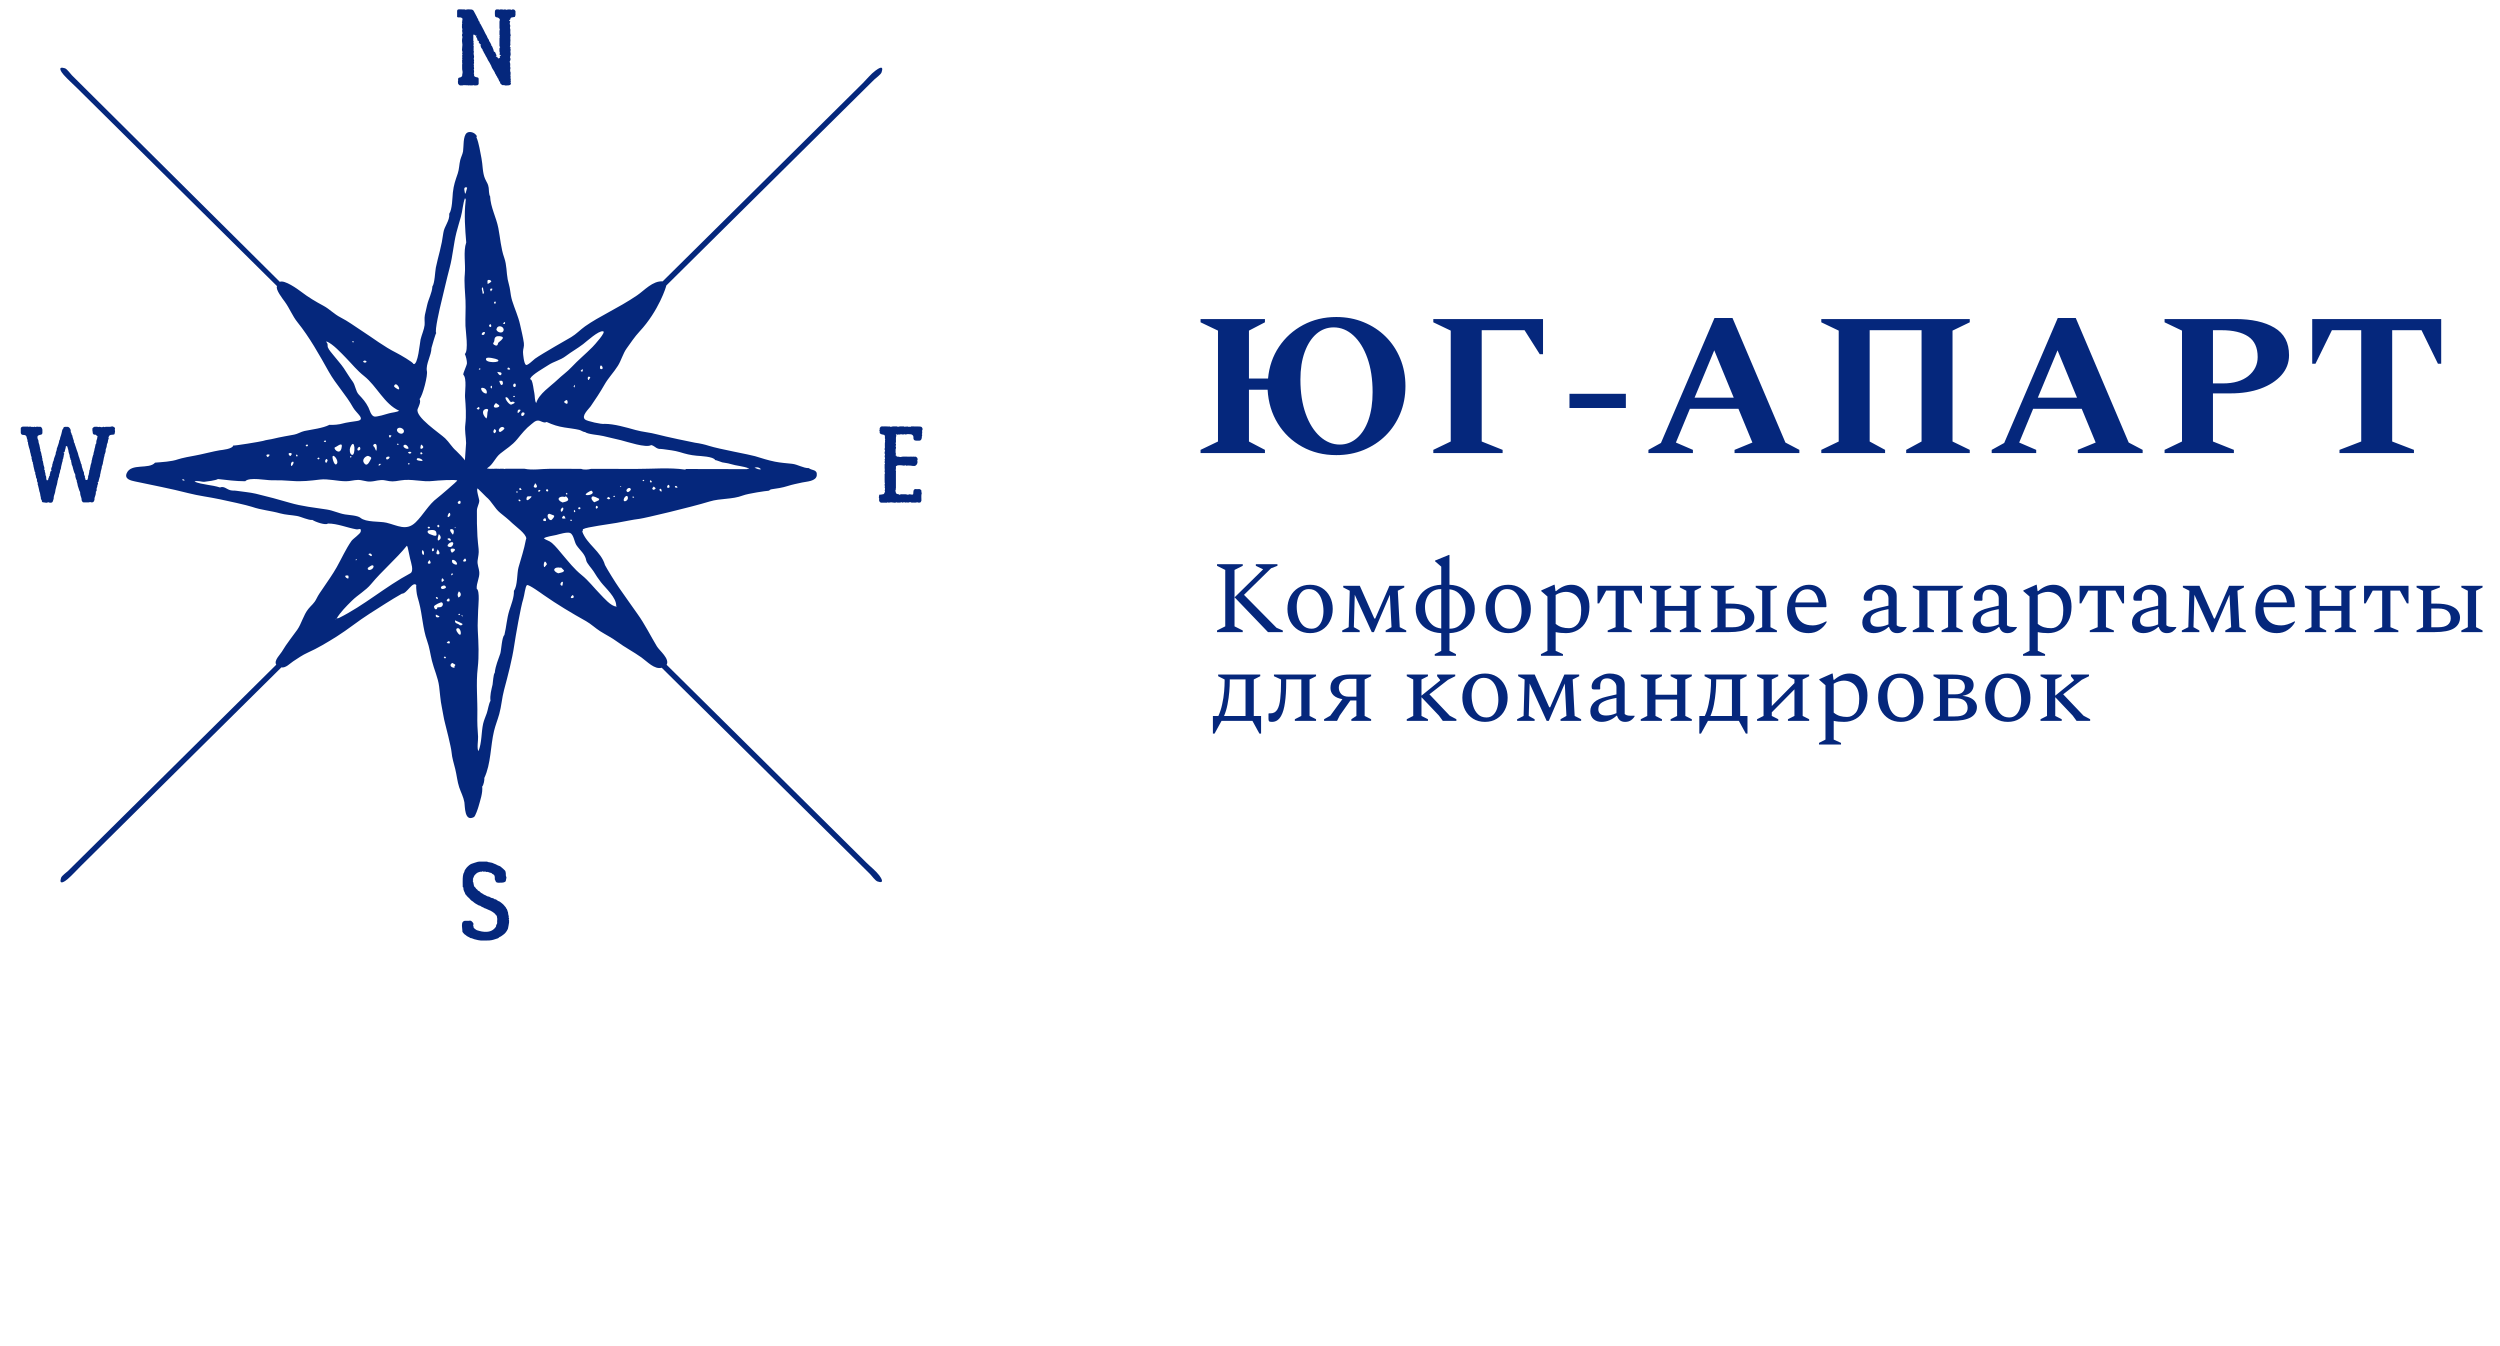 <?xml version="1.0" encoding="UTF-8"?> <svg xmlns="http://www.w3.org/2000/svg" width="169" height="91" viewBox="0 0 169 91" fill="none"><g clip-path="url(#clip0_14_1073)"><path d="M62.348 29.066C62.4 29.006 62.348 28.955 62.334 28.912C62.319 28.861 62.244 28.833 62.193 28.833C61.994 28.824 61.793 28.824 61.594 28.824C61.594 28.824 61.585 28.824 61.585 28.833C61.525 28.892 61.459 28.818 61.401 28.855C61.364 28.833 61.326 28.813 61.289 28.847C61.252 28.804 61.214 28.847 61.177 28.855C61.168 28.855 61.148 28.855 61.148 28.847C61.134 28.833 61.111 28.824 61.096 28.824C60.97 28.838 60.837 28.801 60.711 28.853C60.682 28.861 60.659 28.824 60.63 28.824C60.504 28.838 60.386 28.801 60.262 28.847C60.239 28.861 60.201 28.861 60.181 28.847C60.152 28.818 60.121 28.833 60.086 28.833C60.02 28.824 59.945 28.824 59.87 28.824C59.79 28.824 59.701 28.833 59.611 28.824C59.563 28.833 59.539 28.841 59.525 28.861C59.511 28.89 59.488 28.912 59.473 28.935C59.45 28.978 59.488 29.038 59.45 29.081C59.442 29.081 59.442 29.095 59.442 29.103C59.485 29.14 59.465 29.192 59.465 29.243C59.473 29.294 59.508 29.323 59.568 29.354C59.597 29.368 59.611 29.346 59.629 29.363C59.652 29.386 59.672 29.377 59.695 29.377C59.724 29.368 59.738 29.414 59.77 29.4C59.784 29.391 59.798 29.4 59.798 29.423C59.798 29.465 59.836 29.502 59.822 29.554C59.813 29.591 59.813 29.634 59.83 29.671C59.853 29.708 59.822 29.745 59.822 29.782C59.813 29.81 59.844 29.841 59.83 29.876C59.807 29.956 59.822 30.038 59.816 30.118C59.807 30.192 59.839 30.258 59.801 30.332C59.793 30.355 59.793 30.397 59.816 30.426C59.83 30.454 59.839 30.491 59.816 30.514C59.793 30.543 59.801 30.574 59.801 30.602C59.801 30.631 59.793 30.668 59.824 30.697C59.847 30.719 59.801 30.756 59.81 30.776C59.819 30.805 59.819 30.828 59.801 30.85C59.793 30.879 59.81 30.91 59.824 30.939C59.833 30.953 59.833 30.982 59.824 31.004C59.796 31.047 59.787 31.093 59.824 31.135C59.801 31.178 59.796 31.229 59.801 31.281C59.801 31.281 59.816 31.289 59.816 31.295C59.83 31.309 59.83 31.338 59.824 31.346C59.787 31.375 59.801 31.412 59.801 31.44V31.654C59.801 31.691 59.816 31.728 59.81 31.757C59.801 31.794 59.801 31.822 59.801 31.859C59.801 31.888 59.787 31.925 59.824 31.953C59.833 31.962 59.833 31.99 59.824 31.996C59.787 32.033 59.801 32.076 59.801 32.113V32.458C59.801 32.501 59.81 32.552 59.801 32.603C59.793 32.64 59.844 32.646 59.824 32.677C59.787 32.714 59.81 32.751 59.801 32.788C59.793 32.825 59.839 32.862 59.816 32.891C59.778 32.934 59.824 32.965 59.824 33.002C59.833 33.045 59.824 33.105 59.81 33.142C59.801 33.15 59.801 33.164 59.81 33.17C59.853 33.236 59.801 33.281 59.781 33.333C59.767 33.392 59.721 33.412 59.678 33.412C59.611 33.412 59.551 33.455 59.485 33.435C59.456 33.427 59.433 33.458 59.433 33.472C59.419 33.515 59.433 33.566 59.404 33.612C59.456 33.678 59.419 33.752 59.427 33.826C59.436 33.9 59.502 33.98 59.568 33.98H59.842C59.885 33.98 59.937 33.994 59.968 33.971C60.02 33.943 60.049 33.985 60.095 33.98C60.109 33.98 60.118 33.98 60.132 33.971C60.227 33.948 60.245 33.957 60.362 33.971C60.437 33.985 60.518 33.994 60.593 33.962C60.607 33.954 60.616 33.948 60.63 33.962C60.645 33.977 60.667 33.977 60.682 33.977H60.8C60.837 33.977 60.875 33.977 60.912 33.954C60.941 33.931 60.978 33.982 61.016 33.977H61.03C61.09 33.94 61.148 33.948 61.208 33.977C61.237 33.985 61.269 33.954 61.289 33.962C61.355 33.977 61.416 33.985 61.473 33.954C61.502 33.94 61.548 33.94 61.568 33.954C61.597 33.982 61.634 33.977 61.663 33.977C61.772 33.962 61.885 33.999 61.997 33.954C62.005 33.945 62.011 33.954 62.02 33.954C62.057 33.991 62.1 33.968 62.138 33.977C62.204 33.985 62.241 33.954 62.264 33.897C62.273 33.874 62.288 33.86 62.288 33.837C62.296 33.669 62.259 33.501 62.31 33.333V33.31C62.273 33.287 62.288 33.244 62.288 33.216C62.279 33.179 62.296 33.15 62.259 33.122C62.23 33.093 62.193 33.062 62.141 33.062C62.051 33.07 61.962 33.062 61.873 33.062C61.813 33.07 61.793 33.09 61.761 33.15C61.738 33.216 61.746 33.281 61.738 33.347C61.738 33.421 61.715 33.441 61.649 33.435C61.62 33.435 61.597 33.435 61.568 33.427C61.531 33.404 61.479 33.404 61.436 33.427C61.393 33.45 61.341 33.45 61.303 33.427C61.275 33.418 61.243 33.412 61.214 33.412H60.95C60.926 33.412 60.906 33.404 60.889 33.412C60.846 33.441 60.8 33.478 60.762 33.412H60.739C60.57 33.384 60.578 33.375 60.541 33.221C60.532 33.193 60.504 33.156 60.555 33.127C60.57 33.119 60.57 33.105 60.555 33.09C60.541 33.082 60.532 33.062 60.541 33.053C60.578 33.016 60.564 32.979 60.564 32.942V31.902C60.564 31.865 60.587 31.828 60.541 31.791C60.584 31.703 60.555 31.614 60.564 31.529C60.564 31.514 60.572 31.5 60.578 31.5C60.63 31.514 60.645 31.457 60.691 31.457C60.785 31.449 60.883 31.443 60.972 31.457C61.047 31.472 61.119 31.494 61.188 31.457C61.203 31.449 61.211 31.449 61.226 31.457C61.263 31.494 61.315 31.486 61.344 31.472C61.381 31.457 61.41 31.48 61.447 31.472C61.565 31.463 61.678 31.509 61.801 31.5C61.839 31.5 61.867 31.492 61.896 31.472C61.991 31.42 62.051 31.267 62.014 31.15C62.005 31.135 62 31.127 62.014 31.107C62.051 31.047 62.029 30.996 62 30.944C61.962 30.902 61.919 30.856 61.844 30.87C61.807 30.879 61.77 30.879 61.732 30.862C61.695 30.848 61.672 30.904 61.637 30.87C61.614 30.856 61.562 30.87 61.534 30.87H61.416C61.237 30.879 61.062 30.842 60.883 30.893C60.869 30.893 60.84 30.902 60.84 30.893C60.811 30.85 60.788 30.916 60.765 30.885C60.736 30.856 60.699 30.87 60.662 30.87C60.639 30.87 60.61 30.87 60.61 30.833C60.601 30.796 60.558 30.805 60.544 30.782C60.521 30.745 60.572 30.731 60.567 30.694V30.685C60.524 30.597 60.552 30.508 60.544 30.423C60.544 30.4 60.535 30.38 60.552 30.357C60.575 30.297 60.581 30.241 60.552 30.189C60.538 30.166 60.538 30.146 60.552 30.124C60.581 30.101 60.561 30.072 60.567 30.049C60.581 30.012 60.544 30.007 60.544 29.975C60.535 29.938 60.567 29.924 60.567 29.887C60.575 29.747 60.544 29.594 60.59 29.454C60.598 29.431 60.581 29.417 60.567 29.403C60.558 29.394 60.567 29.337 60.575 29.337C60.604 29.323 60.584 29.36 60.598 29.366C60.613 29.38 60.627 29.408 60.659 29.388C60.711 29.351 60.768 29.388 60.82 29.374C60.88 29.351 60.932 29.346 60.99 29.366C61.027 29.38 61.07 29.38 61.116 29.357C61.154 29.334 61.197 29.386 61.243 29.371C61.295 29.349 61.347 29.343 61.407 29.349C61.473 29.349 61.534 29.349 61.6 29.363C61.68 29.391 61.746 29.451 61.746 29.531C61.755 29.559 61.746 29.591 61.746 29.619C61.755 29.73 61.813 29.787 61.931 29.787H62.152C62.218 29.787 62.264 29.745 62.293 29.676C62.316 29.625 62.316 29.565 62.316 29.514C62.316 29.462 62.377 29.411 62.316 29.351C62.368 29.271 62.325 29.183 62.339 29.095C62.339 29.086 62.339 29.072 62.348 29.066Z" fill="#05277C"></path><path d="M34.736 0.644C34.693 0.636 34.647 0.621 34.61 0.653C34.587 0.667 34.558 0.675 34.544 0.661C34.521 0.633 34.492 0.638 34.469 0.638C34.394 0.647 34.322 0.624 34.256 0.667C34.175 0.63 34.086 0.63 34.006 0.658C33.977 0.621 33.925 0.644 33.888 0.636C33.844 0.636 33.807 0.627 33.77 0.658C33.703 0.621 33.629 0.644 33.562 0.636C33.525 0.636 33.459 0.701 33.459 0.747C33.45 0.841 33.45 0.943 33.459 1.046C33.459 1.12 33.519 1.177 33.586 1.171C33.629 1.171 33.66 1.194 33.689 1.208C33.77 1.251 33.816 1.325 33.778 1.399C33.764 1.436 33.764 1.465 33.764 1.493V1.895C33.764 1.955 33.816 2.012 33.764 2.072V2.365C33.764 2.388 33.801 2.403 33.787 2.425C33.764 2.454 33.758 2.477 33.773 2.505C33.796 2.534 33.764 2.556 33.764 2.585V3.098C33.764 3.112 33.764 3.126 33.773 3.135C33.816 3.186 33.816 3.186 33.787 3.215C33.773 3.238 33.764 3.252 33.764 3.275C33.773 3.369 33.741 3.466 33.787 3.56C33.796 3.574 33.787 3.602 33.778 3.625C33.755 3.699 33.755 3.699 33.839 3.719C33.847 3.719 33.862 3.728 33.862 3.742C33.862 3.756 33.853 3.77 33.833 3.765C33.804 3.765 33.781 3.779 33.79 3.808V3.845C33.804 3.867 33.819 3.882 33.79 3.896C33.776 3.904 33.767 3.924 33.747 3.933C33.695 3.961 33.695 3.961 33.652 3.924C33.629 3.902 33.629 3.873 33.614 3.85C33.591 3.822 33.548 3.85 33.534 3.822C33.525 3.813 33.496 3.799 33.525 3.793C33.586 3.779 33.562 3.733 33.548 3.705C33.525 3.645 33.496 3.588 33.468 3.528C33.459 3.52 33.453 3.505 33.445 3.505C33.378 3.514 33.378 3.454 33.37 3.417C33.361 3.38 33.355 3.323 33.332 3.3L33.318 3.257L33.252 3.104C33.243 3.081 33.186 3.095 33.209 3.052C33.217 3.015 33.194 2.987 33.18 2.964C33.142 2.898 33.119 2.824 33.062 2.773C33.071 2.707 33.024 2.656 32.987 2.605C32.95 2.554 32.935 2.488 32.907 2.428C32.878 2.363 32.826 2.311 32.803 2.246C32.78 2.18 32.737 2.129 32.714 2.063C32.648 1.909 32.544 1.77 32.478 1.616C32.463 1.587 32.417 1.579 32.426 1.542C32.435 1.499 32.412 1.462 32.383 1.439C32.354 1.425 32.345 1.396 32.345 1.374C32.331 1.322 32.308 1.263 32.279 1.228C32.236 1.186 32.242 1.117 32.199 1.074L32.17 1.015C32.127 0.941 32.089 0.869 32.052 0.795C32.023 0.707 31.934 0.633 31.845 0.641C31.727 0.641 31.609 0.613 31.491 0.656C31.453 0.67 31.43 0.633 31.396 0.633C31.33 0.641 31.269 0.633 31.203 0.633H31.019C30.944 0.633 30.907 0.67 30.901 0.744V1.066C30.881 1.14 30.918 1.177 30.993 1.177H31.097C31.148 1.169 31.186 1.191 31.223 1.22C31.284 1.28 31.284 1.28 31.246 1.351C31.238 1.374 31.238 1.374 31.255 1.394C31.264 1.408 31.264 1.431 31.246 1.445C31.217 1.482 31.223 1.519 31.246 1.548C31.261 1.562 31.261 1.576 31.246 1.59C31.217 1.613 31.232 1.642 31.232 1.664C31.24 1.758 31.203 1.861 31.255 1.958V1.981C31.232 2.092 31.232 2.083 31.255 2.186C31.264 2.229 31.269 2.274 31.24 2.317C31.226 2.354 31.226 2.397 31.24 2.428C31.269 2.479 31.264 2.539 31.249 2.582C31.235 2.625 31.24 2.656 31.235 2.693C31.22 2.804 31.258 2.913 31.258 3.024C31.258 3.149 31.229 3.266 31.229 3.389C31.238 3.463 31.295 3.528 31.238 3.602C31.238 3.602 31.246 3.617 31.246 3.625C31.269 3.668 31.269 3.705 31.246 3.751C31.232 3.765 31.232 3.793 31.238 3.802C31.266 3.839 31.266 3.862 31.246 3.896C31.232 3.919 31.223 3.956 31.255 3.976C31.264 3.99 31.269 4.004 31.255 4.018C31.226 4.041 31.24 4.078 31.24 4.107V4.224C31.232 4.252 31.264 4.298 31.249 4.318C31.235 4.36 31.24 4.397 31.24 4.434C31.249 4.56 31.226 4.682 31.264 4.808C31.292 4.919 31.235 5.027 31.24 5.138C31.24 5.147 31.232 5.161 31.226 5.167C31.174 5.181 31.145 5.241 31.079 5.241C30.999 5.232 30.947 5.315 30.967 5.395C30.967 5.403 30.982 5.403 30.976 5.418C30.938 5.483 30.967 5.557 30.961 5.623C30.961 5.637 30.961 5.646 30.97 5.651C31.007 5.726 31.05 5.777 31.14 5.777C31.206 5.768 31.281 5.785 31.347 5.754C31.37 5.74 31.39 5.745 31.422 5.768C31.445 5.797 31.465 5.731 31.488 5.754C31.517 5.782 31.54 5.777 31.563 5.754C31.571 5.745 31.586 5.745 31.586 5.754C31.623 5.791 31.66 5.777 31.698 5.768C31.802 5.76 31.905 5.797 32.009 5.754C32.084 5.797 32.156 5.768 32.23 5.768C32.291 5.777 32.357 5.708 32.357 5.657V5.327C32.357 5.289 32.319 5.238 32.291 5.238C32.248 5.238 32.216 5.215 32.178 5.21C32.075 5.195 32.032 5.13 32.046 5.033C32.055 5.01 32.055 4.99 32.038 4.973C32.023 4.965 32.014 4.95 32.029 4.936C32.066 4.876 32.038 4.819 32.043 4.754C32.043 4.739 32.006 4.725 32.02 4.711C32.095 4.623 31.997 4.529 32.043 4.449C32.052 4.44 32.043 4.426 32.035 4.42C32.012 4.397 32.012 4.36 32.026 4.355C32.063 4.34 32.003 4.318 32.035 4.295C32.063 4.281 32.035 4.235 32.043 4.207C32.058 4.178 32.014 4.164 32.035 4.141C32.058 4.112 32.043 4.081 32.043 4.053C32.043 4.038 32.035 4.03 32.035 4.024C32.012 3.987 32.02 3.959 32.035 3.93C32.058 3.865 32.049 3.805 32.035 3.739C32.012 3.674 32.012 3.599 32.026 3.534C32.035 3.525 32.055 3.505 32.04 3.497C31.997 3.454 32.026 3.409 32.017 3.366V3.229C32.017 3.186 32.04 3.135 32.009 3.089C31.971 3.047 32.046 3.015 32.017 2.964C32.009 2.941 32.026 2.898 32.009 2.89C31.971 2.853 32.032 2.847 32.023 2.816C32.009 2.787 31.986 2.764 31.994 2.722C32.003 2.611 31.994 2.502 31.994 2.385C31.994 2.343 32.017 2.326 32.055 2.348C32.078 2.363 32.115 2.348 32.115 2.391C32.115 2.414 32.138 2.414 32.153 2.405C32.167 2.397 32.181 2.377 32.196 2.391C32.224 2.414 32.196 2.428 32.187 2.442C32.173 2.479 32.187 2.502 32.21 2.531C32.248 2.582 32.276 2.642 32.276 2.707C32.276 2.736 32.299 2.759 32.319 2.759C32.38 2.75 32.371 2.796 32.371 2.833C32.371 2.856 32.343 2.898 32.4 2.907C32.438 2.915 32.409 2.958 32.429 2.981C32.458 3.01 32.504 2.972 32.509 3.018C32.518 3.041 32.466 3.069 32.486 3.098C32.515 3.149 32.509 3.209 32.553 3.26C32.59 3.297 32.633 3.34 32.627 3.406C32.679 3.443 32.679 3.517 32.717 3.568C32.791 3.671 32.834 3.802 32.909 3.904C32.938 3.956 32.961 4.016 32.99 4.073C33.027 4.138 33.079 4.204 33.117 4.278C33.139 4.306 33.145 4.358 33.177 4.395C33.206 4.432 33.214 4.474 33.229 4.52C33.295 4.688 33.436 4.819 33.488 5.004C33.539 5.033 33.525 5.093 33.568 5.136C33.606 5.164 33.611 5.23 33.643 5.275C33.666 5.304 33.703 5.327 33.695 5.369C33.747 5.406 33.709 5.509 33.798 5.523C33.807 5.523 33.813 5.537 33.807 5.546C33.784 5.626 33.844 5.663 33.896 5.708C33.948 5.76 33.977 5.768 34.066 5.751C34.103 5.751 34.127 5.78 34.161 5.78C34.25 5.765 34.345 5.788 34.434 5.757C34.472 5.743 34.501 5.748 34.515 5.706C34.529 5.677 34.558 5.646 34.524 5.603C34.515 5.594 34.509 5.574 34.515 5.566C34.544 5.523 34.544 5.492 34.515 5.455C34.501 5.432 34.558 5.412 34.529 5.381C34.506 5.358 34.544 5.338 34.515 5.315C34.501 5.292 34.515 5.25 34.515 5.213C34.515 5.17 34.529 5.118 34.492 5.081C34.535 5.039 34.506 4.987 34.515 4.942C34.515 4.919 34.524 4.89 34.506 4.868C34.469 4.794 34.498 4.722 34.492 4.64C34.492 4.625 34.529 4.611 34.515 4.597C34.463 4.531 34.492 4.452 34.492 4.383C34.492 4.303 34.492 4.303 34.477 4.252C34.469 4.209 34.426 4.158 34.486 4.112C34.486 4.053 34.538 4.01 34.501 3.944C34.472 3.893 34.477 3.827 34.501 3.776C34.529 3.696 34.524 3.622 34.509 3.548C34.501 3.488 34.495 3.446 34.518 3.386C34.526 3.371 34.526 3.334 34.503 3.312C34.489 3.303 34.489 3.289 34.495 3.283C34.547 3.24 34.503 3.203 34.486 3.166C34.477 3.152 34.457 3.138 34.472 3.115C34.501 3.092 34.48 3.049 34.495 3.035C34.532 2.998 34.48 2.975 34.495 2.947C34.503 2.918 34.495 2.881 34.495 2.853C34.495 2.83 34.486 2.801 34.509 2.779C34.538 2.75 34.486 2.727 34.486 2.699C34.495 2.676 34.529 2.67 34.501 2.639C34.486 2.616 34.486 2.596 34.509 2.565C34.524 2.551 34.48 2.536 34.495 2.514C34.503 2.491 34.486 2.477 34.503 2.454C34.532 2.417 34.526 2.36 34.512 2.323C34.498 2.294 34.498 2.271 34.498 2.243C34.483 2.126 34.526 2.009 34.475 1.898C34.466 1.89 34.475 1.884 34.475 1.875C34.503 1.75 34.503 1.721 34.452 1.61V1.602C34.495 1.573 34.452 1.513 34.48 1.476C34.509 1.448 34.495 1.439 34.457 1.425C34.406 1.402 34.414 1.365 34.457 1.345C34.472 1.331 34.495 1.331 34.495 1.302C34.503 1.228 34.547 1.177 34.613 1.177C34.673 1.177 34.716 1.149 34.768 1.149C34.797 1.157 34.82 1.126 34.82 1.111C34.811 1.074 34.849 1.052 34.849 1.017C34.84 0.938 34.849 0.855 34.849 0.775C34.849 0.732 34.774 0.644 34.736 0.644Z" fill="#05277C"></path><path d="M7.769 28.93C7.746 28.878 7.605 28.804 7.553 28.827C7.51 28.855 7.464 28.85 7.421 28.85H7.133C7.081 28.91 7.038 28.841 6.992 28.85C6.978 28.85 6.969 28.85 6.955 28.858C6.912 28.887 6.86 28.887 6.822 28.872C6.762 28.844 6.719 28.85 6.667 28.864C6.658 28.864 6.653 28.872 6.653 28.872C6.578 28.83 6.497 28.858 6.423 28.85C6.356 28.841 6.319 28.887 6.276 28.924C6.238 28.952 6.247 28.989 6.247 29.026C6.233 29.115 6.276 29.189 6.27 29.274C6.27 29.303 6.299 29.34 6.33 29.368C6.353 29.391 6.382 29.383 6.411 29.383C6.434 29.391 6.463 29.374 6.477 29.397C6.506 29.44 6.566 29.448 6.589 29.5C6.589 29.514 6.604 29.528 6.598 29.528C6.561 29.556 6.584 29.602 6.569 29.639C6.526 29.733 6.503 29.836 6.509 29.947C6.509 29.97 6.509 29.984 6.486 29.998C6.471 30.012 6.463 30.035 6.457 30.058C6.428 30.152 6.434 30.249 6.391 30.337C6.391 30.468 6.31 30.594 6.316 30.725C6.279 30.776 6.279 30.842 6.256 30.902C6.233 30.962 6.227 31.018 6.218 31.084C6.21 31.098 6.195 31.121 6.195 31.144C6.195 31.167 6.204 31.195 6.195 31.204C6.158 31.218 6.195 31.241 6.187 31.255C6.143 31.372 6.106 31.489 6.097 31.614C6.06 31.651 6.097 31.708 6.069 31.739C6.031 31.799 6.031 31.851 6.031 31.916C6.031 31.93 6.017 31.953 6.017 31.968C6.008 32.042 6.002 32.113 5.956 32.181V32.204C5.971 32.264 5.942 32.315 5.933 32.367C5.919 32.455 5.867 32.469 5.787 32.432H5.772C5.72 32.404 5.764 32.409 5.781 32.409C5.795 32.401 5.789 32.395 5.781 32.381C5.766 32.344 5.729 32.301 5.738 32.27C5.752 32.233 5.746 32.21 5.729 32.181C5.7 32.121 5.669 32.056 5.677 31.99C5.686 31.939 5.654 31.902 5.64 31.865C5.588 31.771 5.588 31.66 5.536 31.566C5.551 31.506 5.499 31.454 5.513 31.389C5.461 31.346 5.461 31.278 5.447 31.221C5.433 31.161 5.395 31.11 5.387 31.044C5.378 30.984 5.349 30.919 5.326 30.862C5.297 30.788 5.289 30.708 5.266 30.634C5.214 30.494 5.162 30.354 5.119 30.209L5.067 30.064C5.053 30.021 5.053 29.961 5.015 29.924C4.972 29.881 5.007 29.822 4.987 29.77C4.978 29.762 4.972 29.762 4.972 29.756C4.972 29.713 4.944 29.676 4.935 29.631C4.926 29.588 4.897 29.537 4.897 29.491C4.906 29.44 4.86 29.417 4.846 29.374C4.831 29.331 4.837 29.28 4.803 29.243C4.765 29.2 4.788 29.14 4.78 29.089C4.771 29.046 4.756 29.001 4.728 28.964C4.685 28.898 4.624 28.847 4.535 28.852C4.492 28.861 4.446 28.852 4.403 28.852C4.351 28.861 4.29 28.867 4.285 28.941C4.285 28.969 4.262 28.978 4.256 28.992C4.218 29.035 4.195 29.086 4.195 29.137C4.187 29.217 4.152 29.277 4.144 29.351C4.129 29.425 4.1 29.491 4.077 29.556C4.049 29.636 4.063 29.725 4.003 29.784V29.799C3.988 29.887 3.974 29.975 3.936 30.061C3.899 30.149 3.885 30.243 3.841 30.323C3.841 30.337 3.833 30.352 3.841 30.366C3.841 30.417 3.813 30.46 3.804 30.506C3.795 30.548 3.761 30.594 3.767 30.645C3.775 30.696 3.744 30.739 3.729 30.791L3.669 30.953C3.626 31.041 3.654 31.149 3.574 31.232V31.246C3.588 31.32 3.522 31.378 3.531 31.443C3.545 31.523 3.488 31.574 3.47 31.64C3.47 31.668 3.462 31.7 3.456 31.728C3.456 31.765 3.479 31.788 3.479 31.816C3.488 31.854 3.427 31.839 3.418 31.868C3.418 31.876 3.41 31.882 3.41 31.89C3.418 31.928 3.372 31.956 3.387 31.993C3.401 32.036 3.344 32.073 3.364 32.104C3.401 32.156 3.335 32.156 3.326 32.184C3.312 32.221 3.326 32.25 3.303 32.278C3.289 32.315 3.26 32.338 3.266 32.381C3.275 32.423 3.229 32.446 3.2 32.469C3.177 32.492 3.157 32.461 3.139 32.418C3.125 32.375 3.125 32.329 3.125 32.278C3.125 32.227 3.111 32.175 3.082 32.133C3.073 32.124 3.073 32.11 3.073 32.104C3.096 31.993 3.007 31.899 3.03 31.797C3.03 31.788 3.03 31.782 3.021 31.774C2.978 31.737 2.97 31.7 3.007 31.657C3.016 31.648 2.998 31.62 2.993 31.605C2.984 31.517 2.926 31.437 2.932 31.335C2.903 31.292 2.924 31.232 2.903 31.189C2.866 31.138 2.866 31.087 2.866 31.027C2.866 31.004 2.866 30.976 2.857 30.962C2.829 30.933 2.843 30.902 2.843 30.873C2.843 30.845 2.82 30.822 2.814 30.793C2.8 30.691 2.785 30.58 2.734 30.485C2.725 30.471 2.719 30.443 2.725 30.434C2.754 30.406 2.725 30.383 2.716 30.36C2.702 30.317 2.702 30.272 2.693 30.229C2.693 30.178 2.656 30.141 2.67 30.089C2.67 30.081 2.656 30.067 2.656 30.061L2.619 29.944C2.59 29.87 2.619 29.782 2.567 29.71C2.538 29.673 2.538 29.608 2.529 29.548C2.529 29.482 2.573 29.437 2.642 29.417C2.679 29.403 2.708 29.388 2.754 29.388C2.797 29.397 2.866 29.323 2.866 29.277V29.044C2.857 28.984 2.837 28.932 2.791 28.881C2.754 28.838 2.711 28.858 2.665 28.852H2.558C2.529 28.847 2.501 28.824 2.469 28.847C2.44 28.875 2.403 28.875 2.374 28.855C2.337 28.813 2.314 28.87 2.285 28.87C2.256 28.87 2.233 28.833 2.196 28.861C2.167 28.875 2.124 28.855 2.092 28.847C2.049 28.838 1.997 28.818 1.96 28.861C1.885 28.81 1.804 28.852 1.744 28.838H1.545C1.479 28.847 1.404 28.898 1.404 28.949V29.263C1.413 29.317 1.436 29.36 1.488 29.383C1.54 29.411 1.591 29.397 1.634 29.405C1.724 29.405 1.798 29.48 1.804 29.568L1.827 29.662C1.842 29.705 1.87 29.75 1.856 29.802C1.847 29.81 1.847 29.83 1.856 29.839C1.908 29.881 1.893 29.95 1.899 30.007C1.914 30.087 1.942 30.169 1.96 30.249C1.974 30.314 2.011 30.38 2.02 30.446C2.029 30.525 2.043 30.599 2.072 30.674C2.095 30.733 2.08 30.799 2.115 30.85C2.138 30.879 2.138 30.916 2.138 30.944C2.138 30.973 2.129 31.01 2.138 31.024C2.167 31.053 2.152 31.084 2.161 31.113C2.17 31.135 2.19 31.155 2.184 31.187C2.175 31.215 2.207 31.252 2.221 31.261C2.25 31.298 2.207 31.32 2.221 31.34C2.265 31.42 2.25 31.517 2.282 31.603C2.311 31.697 2.319 31.794 2.348 31.888C2.362 31.925 2.409 31.953 2.385 31.99C2.362 32.042 2.4 32.07 2.409 32.107C2.417 32.173 2.446 32.238 2.446 32.312C2.512 32.364 2.498 32.443 2.498 32.509C2.498 32.532 2.498 32.546 2.512 32.56C2.541 32.575 2.55 32.603 2.541 32.634C2.541 32.657 2.55 32.671 2.564 32.677C2.555 32.691 2.535 32.706 2.541 32.728C2.584 32.808 2.584 32.905 2.616 32.993C2.644 33.059 2.639 33.139 2.659 33.207C2.667 33.25 2.702 33.287 2.702 33.333C2.711 33.375 2.725 33.427 2.725 33.478C2.734 33.529 2.754 33.581 2.762 33.64C2.762 33.692 2.754 33.757 2.814 33.794C2.829 33.809 2.823 33.831 2.823 33.846C2.832 33.911 2.852 33.957 2.912 33.957C3.024 33.957 3.134 34.022 3.246 33.957C3.269 33.948 3.298 33.957 3.312 33.965C3.364 33.994 3.416 33.988 3.459 33.98C3.496 33.98 3.534 33.957 3.554 33.928C3.568 33.9 3.629 33.732 3.629 33.7C3.62 33.569 3.672 33.452 3.709 33.335C3.718 33.293 3.738 33.241 3.738 33.196C3.747 33.079 3.798 32.962 3.818 32.845C3.833 32.794 3.862 32.743 3.862 32.683C3.862 32.632 3.899 32.58 3.885 32.52C3.936 32.432 3.913 32.315 3.98 32.235C3.98 32.118 4.017 32.016 4.054 31.913C4.069 31.862 4.054 31.811 4.083 31.759C4.126 31.694 4.121 31.614 4.135 31.54C4.164 31.452 4.172 31.358 4.201 31.261C4.224 31.209 4.244 31.149 4.239 31.093C4.23 31.078 4.239 31.055 4.247 31.05C4.27 31.007 4.29 30.97 4.285 30.924C4.285 30.873 4.322 30.83 4.308 30.779C4.299 30.756 4.322 30.742 4.331 30.719C4.354 30.677 4.354 30.654 4.302 30.625C4.279 30.602 4.287 30.602 4.302 30.597C4.339 30.574 4.377 30.554 4.377 30.508C4.391 30.397 4.451 30.295 4.451 30.178C4.451 30.155 4.466 30.149 4.48 30.155C4.546 30.169 4.569 30.198 4.569 30.266C4.569 30.289 4.584 30.309 4.592 30.326C4.592 30.363 4.615 30.392 4.621 30.437C4.63 30.525 4.644 30.614 4.682 30.702C4.705 30.739 4.71 30.782 4.71 30.828C4.71 30.879 4.725 30.93 4.748 30.967C4.771 31.01 4.739 31.078 4.8 31.098C4.808 31.098 4.808 31.121 4.808 31.127C4.794 31.192 4.837 31.252 4.837 31.318C4.837 31.355 4.846 31.406 4.86 31.434C4.921 31.523 4.912 31.617 4.949 31.714C4.987 31.816 5.001 31.933 5.061 32.027C5.085 32.064 5.099 32.101 5.09 32.144C5.082 32.233 5.128 32.312 5.142 32.392C5.142 32.429 5.194 32.435 5.185 32.466C5.171 32.56 5.228 32.634 5.237 32.728C5.251 32.808 5.266 32.897 5.303 32.976C5.341 33.056 5.341 33.145 5.392 33.219C5.407 33.247 5.43 33.293 5.421 33.335C5.413 33.401 5.444 33.452 5.45 33.512C5.473 33.606 5.525 33.689 5.516 33.791C5.508 33.82 5.531 33.851 5.545 33.871C5.559 33.914 5.588 33.96 5.649 33.96C5.723 33.96 5.789 33.968 5.864 33.96C5.939 33.951 6.011 33.982 6.08 33.937C6.095 33.928 6.118 33.945 6.132 33.951C6.235 33.988 6.339 33.943 6.362 33.857C6.376 33.814 6.399 33.769 6.391 33.712C6.382 33.689 6.382 33.669 6.399 33.638C6.443 33.512 6.489 33.39 6.48 33.25C6.48 33.236 6.48 33.221 6.503 33.213C6.54 33.19 6.526 33.153 6.532 33.119C6.54 33.076 6.517 33.025 6.546 32.974C6.569 32.936 6.584 32.894 6.575 32.848C6.575 32.825 6.589 32.805 6.598 32.788C6.598 32.728 6.664 32.677 6.607 32.62C6.592 32.611 6.598 32.583 6.621 32.583C6.664 32.592 6.658 32.546 6.664 32.532C6.687 32.438 6.702 32.341 6.739 32.247C6.753 32.21 6.776 32.167 6.768 32.116C6.759 32.073 6.782 32.027 6.797 31.99C6.805 31.939 6.805 31.896 6.82 31.845C6.848 31.742 6.886 31.64 6.886 31.523C6.886 31.509 6.886 31.494 6.9 31.486C6.929 31.463 6.923 31.426 6.929 31.406C6.972 31.346 6.943 31.275 6.972 31.215C7.001 31.127 7.001 31.033 7.024 30.944C7.047 30.865 7.076 30.791 7.076 30.702C7.067 30.702 7.09 30.694 7.09 30.688C7.099 30.614 7.151 30.557 7.142 30.474C7.133 30.409 7.151 30.349 7.179 30.292C7.194 30.263 7.202 30.232 7.208 30.203C7.222 30.109 7.222 30.012 7.274 29.941C7.283 29.927 7.283 29.913 7.283 29.904C7.297 29.816 7.306 29.722 7.349 29.642C7.349 29.633 7.358 29.619 7.349 29.619C7.306 29.576 7.358 29.539 7.363 29.502C7.392 29.414 7.476 29.4 7.548 29.391C7.585 29.383 7.622 29.391 7.66 29.383C7.697 29.383 7.755 29.354 7.749 29.317C7.749 29.266 7.778 29.223 7.778 29.163C7.778 29.098 7.74 29.032 7.778 28.966C7.778 28.952 7.778 28.938 7.769 28.93Z" fill="#05277C"></path><path d="M34.399 62.173C34.362 62.136 34.428 62.122 34.413 62.094V62.08C34.376 62.042 34.385 62 34.391 61.963C34.399 61.911 34.362 61.874 34.362 61.831C34.362 61.772 34.333 61.715 34.339 61.655C34.301 61.626 34.324 61.575 34.296 61.544C34.267 61.515 34.287 61.455 34.244 61.432C34.201 61.41 34.215 61.358 34.183 61.33C34.108 61.256 34.057 61.162 33.976 61.102C33.91 61.051 33.85 60.991 33.778 60.948C33.711 60.92 33.645 60.897 33.585 60.846C33.556 60.817 33.519 60.78 33.467 60.794C33.444 60.803 33.415 60.78 33.401 60.757C33.372 60.72 33.32 60.743 33.288 60.706C33.214 60.714 33.162 60.663 33.096 60.632C33.081 60.623 33.067 60.609 33.053 60.609C32.92 60.617 32.831 60.498 32.713 60.478C32.647 60.404 32.535 60.389 32.468 60.31C32.417 60.31 32.44 60.244 32.394 60.236C32.356 60.227 32.304 60.213 32.29 60.176C32.276 60.124 32.224 60.124 32.195 60.087C32.166 60.045 32.135 59.993 32.1 59.962C32.048 59.934 32.04 59.888 32.034 59.851C32.025 59.777 32.005 59.706 31.991 59.637C31.982 59.594 31.93 59.557 31.982 59.512C31.991 59.503 31.991 59.475 31.982 59.469C31.953 59.441 31.968 59.418 31.982 59.381C32.057 59.19 32.042 59.198 32.181 59.067C32.224 59.024 32.276 58.987 32.327 58.973C32.402 58.95 32.474 58.913 32.558 58.93C32.586 58.93 32.609 58.879 32.638 58.907C32.667 58.936 32.713 58.916 32.75 58.922C32.779 58.93 32.825 58.907 32.845 58.93C32.889 58.967 32.911 58.93 32.949 58.939C33.029 58.947 33.096 58.999 33.179 59.004C33.202 59.004 33.239 59.019 33.254 59.047C33.268 59.076 33.297 59.084 33.329 59.099C33.418 59.136 33.441 59.21 33.447 59.295C33.455 59.338 33.447 59.383 33.447 59.435C33.455 59.477 33.49 59.509 33.498 59.552C33.507 59.589 33.536 59.631 33.565 59.646C33.602 59.654 33.639 59.674 33.683 59.674C33.772 59.666 33.852 59.666 33.942 59.666C34.002 59.666 34.054 59.651 34.106 59.629C34.166 59.614 34.195 59.563 34.201 59.503C34.201 59.475 34.209 59.452 34.215 59.423C34.238 59.372 34.244 59.306 34.215 59.255C34.178 59.175 34.206 59.093 34.192 59.022C34.169 58.942 34.178 58.89 34.132 58.845C34.057 58.757 33.962 58.691 33.873 58.611C33.835 58.574 33.783 58.537 33.732 58.531C33.671 58.517 33.619 58.48 33.562 58.452C33.51 58.429 33.467 58.4 33.406 58.386C33.332 58.358 33.274 58.312 33.185 58.312C33.156 58.312 33.124 58.283 33.09 58.289C33.053 58.303 33.015 58.275 32.986 58.266C32.934 58.243 32.891 58.243 32.84 58.243C32.727 58.243 32.618 58.252 32.514 58.243C32.35 58.229 32.204 58.281 32.057 58.332C31.93 58.369 31.812 58.406 31.709 58.494C31.643 58.56 31.568 58.611 31.516 58.691C31.464 58.765 31.398 58.831 31.389 58.933C31.389 58.942 31.375 58.97 31.366 58.984C31.352 59.022 31.329 59.044 31.323 59.073C31.294 59.175 31.286 59.284 31.28 59.386C31.271 59.549 31.28 59.708 31.28 59.871C31.28 59.922 31.266 59.965 31.317 59.996C31.34 60.01 31.326 60.033 31.326 60.056C31.326 60.107 31.335 60.136 31.34 60.159C31.355 60.233 31.401 60.298 31.43 60.364C31.453 60.392 31.43 60.424 31.458 60.452C31.502 60.481 31.525 60.518 31.553 60.563C31.605 60.623 31.666 60.675 31.723 60.726C31.775 60.786 31.818 60.843 31.887 60.894C31.91 60.917 31.939 60.917 31.962 60.937C32.08 61.053 32.221 61.128 32.368 61.207C32.397 61.222 32.448 61.216 32.471 61.236C32.552 61.316 32.67 61.324 32.759 61.398C32.854 61.413 32.937 61.478 33.032 61.51C33.122 61.538 33.202 61.584 33.283 61.635C33.363 61.686 33.447 61.746 33.504 61.826C33.527 61.849 33.527 61.891 33.571 61.891C33.585 61.891 33.585 61.906 33.585 61.92C33.585 62 33.622 62.074 33.614 62.154C33.605 62.196 33.614 62.242 33.605 62.279C33.605 62.359 33.628 62.433 33.562 62.498V62.521C33.524 62.55 33.547 62.601 33.524 62.647C33.369 62.875 33.156 62.983 32.88 62.991C32.776 62.991 32.673 62.991 32.569 62.969C32.465 62.954 32.376 62.917 32.281 62.895C32.207 62.88 32.155 62.829 32.103 62.792C32.042 62.749 31.991 62.689 32.008 62.61C32.008 62.581 31.985 62.572 31.979 62.55C31.979 62.521 32.008 62.513 32.008 62.49C31.999 62.453 32.008 62.416 31.979 62.387C31.927 62.313 31.867 62.242 31.772 62.233C31.743 62.233 31.72 62.248 31.692 62.248C31.602 62.239 31.513 62.248 31.433 62.248C31.41 62.248 31.389 62.248 31.366 62.262C31.271 62.305 31.24 62.379 31.234 62.476C31.211 62.621 31.257 62.769 31.257 62.914C31.248 62.98 31.271 63.026 31.317 63.068C31.346 63.097 31.369 63.134 31.398 63.157C31.427 63.185 31.473 63.194 31.493 63.222C31.582 63.316 31.709 63.339 31.804 63.413C31.899 63.413 31.982 63.473 32.068 63.493C32.149 63.516 32.238 63.536 32.319 63.553C32.414 63.561 32.503 63.59 32.592 63.581C32.667 63.573 32.733 63.581 32.808 63.581C32.986 63.581 33.162 63.581 33.34 63.53C33.415 63.516 33.481 63.479 33.547 63.465C33.628 63.45 33.694 63.422 33.755 63.353C33.755 63.353 33.755 63.345 33.763 63.345C33.852 63.322 33.919 63.257 33.999 63.205C34.155 63.103 34.249 62.963 34.324 62.809C34.333 62.795 34.339 62.786 34.339 62.772C34.376 62.641 34.382 62.501 34.413 62.362V62.268C34.405 62.239 34.428 62.202 34.399 62.173Z" fill="#05277C"></path><path d="M18.73 19.345C18.597 19.553 19.115 20.209 19.256 20.402C19.573 20.838 19.771 21.363 20.108 21.782C20.925 22.794 21.596 24.005 22.226 25.128C22.721 26.005 23.385 26.678 23.872 27.553C24.09 27.943 24.79 28.374 24.099 28.465C23.958 28.485 23.362 28.567 23.181 28.625C22.931 28.701 22.537 28.738 22.269 28.718C21.817 28.952 21.078 29.029 20.58 29.135C20.344 29.186 20.108 29.343 19.886 29.38C19.705 29.411 18.813 29.571 18.537 29.645C18.284 29.713 18.03 29.724 17.774 29.807C17.642 29.85 15.769 30.158 15.769 30.115C15.714 30.352 15.038 30.414 14.845 30.44C14.581 30.474 13.473 30.753 13.202 30.793C12.986 30.822 12.227 30.979 12.031 31.05C11.591 31.209 10.952 31.235 10.483 31.275C10.063 31.756 8.863 31.286 8.564 31.993C8.394 32.389 8.854 32.486 9.116 32.543C10.319 32.802 11.542 33.03 12.722 33.335C13.43 33.518 14.152 33.6 14.863 33.752C15.297 33.843 16.698 34.145 17.041 34.264C17.651 34.478 18.321 34.527 18.937 34.703C19.294 34.803 19.714 34.817 20.076 34.88C20.355 34.928 20.859 35.182 21.121 35.148C21.314 35.282 22.03 35.53 22.165 35.39C22.813 35.39 23.449 35.669 24.087 35.783C24.246 35.812 24.43 35.647 24.387 35.929C24.361 36.091 23.872 36.41 23.759 36.567C23.383 37.103 23.086 37.764 22.767 38.334C22.496 38.816 22.14 39.315 21.829 39.776C21.668 40.016 21.529 40.195 21.391 40.477C21.233 40.799 21.049 40.908 20.848 41.158C20.511 41.572 20.378 42.173 20.094 42.572C19.964 42.754 19.271 43.666 19.121 43.948C18.966 44.239 18.491 44.638 18.675 44.934C14.367 49.201 10.063 53.464 5.755 57.731C5.373 58.11 4.99 58.489 4.607 58.868C4.498 58.976 4.176 59.193 4.127 59.344C3.957 59.888 4.406 59.572 4.576 59.423C4.886 59.156 5.166 58.839 5.459 58.548C7.957 56.075 10.451 53.604 12.949 51.13C14.972 49.127 16.997 47.12 19.02 45.117C19.32 45.168 19.596 44.852 19.826 44.701C20.137 44.498 20.453 44.276 20.796 44.122C21.469 43.823 22.128 43.424 22.761 43.028C23.532 42.543 24.214 41.973 24.988 41.483C25.713 41.024 26.424 40.554 27.169 40.132C27.509 40.147 27.903 39.235 28.159 39.568C28.099 39.488 28.159 40.007 28.156 39.984C28.173 40.218 28.263 40.483 28.326 40.717C28.553 41.569 28.579 42.512 28.87 43.31C29.034 43.76 29.088 44.219 29.198 44.667C29.342 45.254 29.606 45.795 29.684 46.397C29.747 46.875 29.767 47.34 29.871 47.824C29.943 48.163 29.992 48.551 30.081 48.876C30.121 49.018 30.501 50.523 30.524 50.84C30.556 51.239 30.685 51.615 30.777 51.997C30.872 52.378 30.916 52.846 31.042 53.222C31.154 53.556 31.333 53.88 31.393 54.237C31.439 54.51 31.387 55.582 32.038 55.234C32.136 55.18 32.317 54.633 32.349 54.516C32.458 54.12 32.648 53.587 32.596 53.168C32.688 53.094 32.763 52.7 32.74 52.592C33.194 51.629 33.151 50.429 33.396 49.417C33.488 49.033 33.643 48.654 33.75 48.269C33.897 47.742 33.931 47.177 34.075 46.639C34.34 45.647 34.619 44.598 34.763 43.618C34.837 43.105 35.203 40.99 35.373 40.486C35.447 40.264 35.508 39.628 35.623 39.554C35.732 39.483 36.63 40.138 36.745 40.218C37.666 40.862 38.644 41.446 39.617 41.99C39.951 42.179 40.25 42.467 40.569 42.669C40.952 42.911 41.361 43.111 41.717 43.376C42.247 43.766 42.822 44.06 43.355 44.439C43.752 44.721 44.238 45.274 44.733 45.14C49.035 49.4 53.337 53.661 57.638 57.919C58.03 58.306 58.418 58.691 58.809 59.079C58.93 59.198 59.157 59.532 59.324 59.589C59.825 59.757 59.578 59.364 59.437 59.175C59.206 58.868 58.858 58.603 58.585 58.332C56.105 55.875 53.624 53.419 51.144 50.962C49.118 48.956 47.09 46.947 45.064 44.94C45.288 44.533 44.581 43.983 44.408 43.698C43.971 42.974 43.588 42.187 43.096 41.506C42.664 40.91 42.255 40.303 41.83 39.708C41.62 39.414 41.027 38.454 40.897 38.197C40.641 37.277 39.646 36.778 39.358 35.923C39.444 35.9 39.341 35.743 39.476 35.755C39.551 35.65 41.289 35.416 41.677 35.347C42.209 35.256 42.713 35.136 43.245 35.071C43.585 35.028 46.687 34.293 47.97 33.9C48.707 33.675 49.489 33.774 50.217 33.495C50.577 33.358 51.812 33.179 51.944 33.176C52.036 33.173 52.019 33.093 52.148 33.076C52.502 33.03 52.902 32.965 53.239 32.857C53.558 32.754 53.877 32.694 54.237 32.614C54.531 32.549 55.172 32.54 55.215 32.13C55.259 31.717 54.876 31.816 54.675 31.645C54.306 31.654 53.923 31.392 53.538 31.352C53.152 31.312 52.758 31.283 52.387 31.209C51.926 31.118 51.492 30.976 51.046 30.839C50.701 30.733 48.609 30.357 47.933 30.141C47.619 30.041 47.328 29.975 46.98 29.927C46.854 29.91 44.92 29.502 44.414 29.363C43.927 29.229 43.453 29.206 42.966 29.069C42.31 28.887 41.516 28.653 40.871 28.653C40.693 28.701 39.677 28.471 39.551 28.359C39.272 28.117 39.801 27.65 39.928 27.467C40.244 27.009 40.575 26.51 40.86 26.008C41.125 25.538 41.49 25.176 41.772 24.723C41.997 24.364 42.117 23.891 42.359 23.557C42.621 23.195 42.903 22.762 43.234 22.409C44.534 21.015 45.047 19.354 45.041 19.302C49.34 15.045 53.639 10.787 57.935 6.532C58.323 6.147 58.712 5.763 59.097 5.381C59.212 5.267 59.54 5.047 59.595 4.888C59.779 4.346 59.356 4.645 59.178 4.776C58.867 5.004 58.599 5.349 58.326 5.62C55.825 8.097 53.325 10.573 50.825 13.05C48.816 15.039 46.805 17.031 44.796 19.02C44.117 18.975 43.556 19.636 43.064 19.969C42.425 20.402 41.778 20.762 41.107 21.129C40.592 21.411 40.034 21.719 39.554 22.058C39.223 22.292 38.961 22.583 38.61 22.791C38.463 22.879 36.653 23.902 36.167 24.247C36.055 24.327 35.666 24.729 35.554 24.666C35.416 24.589 35.355 23.933 35.355 23.794C35.355 23.572 35.447 23.441 35.413 23.184C35.361 22.799 35.24 22.326 35.157 21.942C35.039 21.397 34.789 20.864 34.622 20.328C34.556 20.12 34.51 19.832 34.484 19.622C34.452 19.357 34.368 19.143 34.32 18.886C34.23 18.408 34.262 17.926 34.087 17.427C33.859 16.789 33.819 16.091 33.687 15.415C33.543 14.683 33.163 14.016 33.131 13.266C33.048 13.192 33.048 12.768 33.036 12.696C32.987 12.397 32.933 12.4 32.792 12.089C32.61 11.688 32.636 11.12 32.547 10.696C32.461 10.277 32.38 9.684 32.213 9.294C32.153 9.151 32.366 9.328 32.147 9.086C32.012 8.937 31.715 8.86 31.554 8.989C31.293 9.194 31.35 9.921 31.304 10.223C31.275 10.414 31.16 10.627 31.114 10.815C31.039 11.115 31.042 11.437 30.944 11.727C30.78 12.209 30.671 12.491 30.613 13.021C30.579 13.355 30.573 14.158 30.369 14.449C30.415 14.925 30.029 15.287 29.969 15.746C29.914 16.168 29.837 16.555 29.733 16.971C29.638 17.35 29.54 17.715 29.462 18.097C29.411 18.353 29.388 19.154 29.229 19.365C29.209 19.793 28.971 20.195 28.878 20.608C28.829 20.836 28.769 21.064 28.723 21.289C28.674 21.534 28.723 21.768 28.703 21.976C28.674 22.266 28.504 22.637 28.43 22.95C28.386 23.124 28.254 24.752 27.943 24.603C27.952 24.501 27.034 23.973 26.815 23.862C25.923 23.415 25.244 22.87 24.418 22.338C23.958 22.041 23.523 21.713 23.032 21.463C22.585 21.235 22.278 20.893 21.875 20.676C21.319 20.377 20.856 20.103 20.35 19.716C20.114 19.536 19.23 18.904 18.917 19.052C14.615 14.777 10.31 10.505 6.009 6.23C5.626 5.851 5.243 5.472 4.863 5.09C4.754 4.982 4.538 4.662 4.386 4.614C3.836 4.446 4.156 4.89 4.305 5.059C4.576 5.366 4.895 5.643 5.186 5.931C7.678 8.399 10.166 10.864 12.658 13.332C14.69 15.347 16.71 17.345 18.73 19.345ZM12.448 32.48C12.296 32.512 12.325 32.375 12.351 32.386C12.405 32.401 12.454 32.426 12.492 32.466C12.477 32.472 12.463 32.478 12.448 32.48ZM38.863 26.054C38.863 26.094 38.854 26.137 38.846 26.191C38.806 26.168 38.768 26.154 38.771 26.148C38.771 26.157 38.863 25.926 38.863 26.054ZM38.371 27.16C38.406 27.459 38.103 27.174 38.123 27.171C38.132 27.171 38.348 26.892 38.371 27.16ZM28.481 31.161C28.453 31.155 28.171 31.141 28.171 31.061C28.171 30.813 28.786 31.161 28.481 31.161ZM28.415 30.611C28.47 30.54 28.519 30.562 28.562 30.682C28.467 30.725 28.407 30.745 28.415 30.611ZM28.524 30.329C28.329 30.42 28.464 30.052 28.467 30.058C28.461 30.032 28.755 30.215 28.524 30.329ZM27.687 30.665C27.647 30.662 27.609 30.619 27.572 30.594C27.658 30.531 27.753 30.5 27.814 30.617C27.773 30.637 27.727 30.671 27.687 30.665ZM27.699 31.346C27.658 31.42 27.618 31.423 27.575 31.355C27.601 31.295 27.641 31.292 27.699 31.346ZM26.942 29.252C26.689 29.058 26.916 28.813 27.178 28.958C27.463 29.117 27.233 29.468 26.942 29.252ZM26.956 30.041C26.916 30.064 26.893 30.084 26.884 30.081C26.864 30.069 26.85 30.044 26.832 30.024C26.873 29.973 26.916 29.978 26.956 30.041ZM27.313 30.084C27.477 29.978 27.653 30.292 27.609 30.323C27.489 30.409 27.152 30.189 27.313 30.084ZM24.252 26.672C24.036 26.442 24.03 26.045 23.831 25.78C23.61 25.484 23.443 25.193 23.239 24.888C23.034 24.583 22.761 24.301 22.537 24.008C22.41 23.842 22.237 23.669 22.16 23.472C22.125 23.386 22.183 23.238 22.09 23.175C22.073 23.07 22.059 23.053 22.042 23.039C22.059 23.056 22.073 23.07 22.09 23.087C22.508 23.252 23.078 23.877 23.394 24.199C23.817 24.632 24.139 25.048 24.614 25.421C25.466 26.094 25.987 27.325 26.982 27.764C26.838 27.866 26.496 27.884 26.3 27.941C26.136 27.989 25.448 28.208 25.287 28.154C25.069 28.08 24.991 27.715 24.902 27.536C24.721 27.18 24.542 26.98 24.252 26.672ZM26.251 30.864C26.43 30.856 26.292 31.058 26.151 31.061C26.038 30.979 26.119 30.867 26.251 30.864ZM26.361 29.593C26.231 29.457 26.292 29.36 26.467 29.451C26.421 29.511 26.392 29.551 26.361 29.593ZM25.633 31.36C25.659 31.346 25.705 31.36 25.771 31.363C25.702 31.42 25.656 31.457 25.613 31.494C25.587 31.449 25.592 31.406 25.633 31.36ZM25.273 30.186C25.098 30.098 25.492 29.787 25.469 30.269C25.448 30.739 25.362 30.235 25.273 30.186ZM25.083 31.013C24.994 31.152 24.821 31.645 24.591 31.272C24.467 31.073 24.686 30.839 24.876 30.816C24.931 30.839 25.152 30.896 25.083 31.013ZM24.2 30.272C24.283 30.158 24.361 30.198 24.361 30.363C24.252 30.543 24.082 30.44 24.2 30.272ZM23.673 30.258C24.004 29.454 24.062 30.847 23.788 30.748C23.63 30.691 23.624 30.369 23.673 30.258ZM23.765 30.879C23.768 30.887 23.739 30.907 23.708 30.942C23.65 30.887 23.653 30.847 23.713 30.822C23.736 30.833 23.757 30.856 23.765 30.879ZM22.666 30.229C22.787 30.198 23.221 29.782 23.083 30.312C22.951 30.819 22.459 30.277 22.666 30.229ZM22.479 30.876C22.519 30.645 22.911 31.127 22.781 31.335C22.626 31.588 22.459 31.007 22.479 30.876ZM22.079 31.03C22.223 31.115 22.09 31.224 22.053 31.298C21.99 31.255 21.967 31.198 21.987 31.124C21.998 31.107 22.019 31.067 22.044 31.03C22.05 31.027 22.07 31.027 22.079 31.03ZM21.978 29.764C22.042 29.802 22.05 29.841 22.007 29.884C21.958 29.89 21.918 29.876 21.886 29.836C21.915 29.819 21.941 29.799 21.978 29.764ZM21.529 30.93C21.552 30.927 21.581 30.959 21.607 30.976C21.552 31.078 21.501 31.081 21.449 30.99C21.475 30.97 21.501 30.936 21.529 30.93ZM20.767 30.038C20.773 30.035 20.799 30.078 20.825 30.112C20.77 30.201 20.715 30.201 20.658 30.109C20.692 30.084 20.727 30.055 20.767 30.038ZM20.016 30.77C20.019 30.75 20.053 30.736 20.073 30.719C20.088 30.75 20.105 30.782 20.131 30.83C20.05 30.862 19.996 30.873 20.016 30.77ZM19.8 31.209C19.915 31.198 19.786 31.503 19.691 31.503C19.628 31.397 19.682 31.218 19.8 31.209ZM19.613 30.622C19.852 30.622 19.619 30.873 19.616 30.819C19.619 30.87 19.38 30.622 19.613 30.622ZM18.134 30.719C18.338 30.733 18.14 30.833 18.134 30.887C18.125 30.964 17.858 30.719 18.134 30.719ZM24.367 35.005C24.182 34.846 23.584 34.815 23.325 34.775C22.905 34.706 22.514 34.507 22.099 34.444C21.288 34.321 20.39 34.224 19.593 33.988C18.845 33.766 18.082 33.566 17.294 33.375C16.885 33.278 16.408 33.244 15.996 33.179C15.823 33.15 15.746 33.184 15.562 33.136C15.326 33.076 15.136 32.837 14.871 32.953C14.316 32.771 13.697 32.777 13.15 32.56C13.3 32.449 13.628 32.586 13.821 32.569C13.97 32.554 14.604 32.475 14.733 32.383C15.332 32.452 15.97 32.532 16.575 32.532C16.857 32.233 17.985 32.472 18.356 32.466C18.81 32.458 19.271 32.472 19.745 32.512C20.393 32.566 20.997 32.495 21.636 32.418C22.177 32.352 22.824 32.535 23.391 32.532C23.67 32.532 23.921 32.449 24.191 32.443C24.473 32.438 24.741 32.566 25.023 32.554C25.377 32.543 25.679 32.395 26.03 32.472C26.482 32.569 26.576 32.56 27.063 32.478C27.84 32.344 28.53 32.606 29.299 32.512C29.509 32.486 30.846 32.392 30.913 32.489C30.927 32.509 29.719 33.552 29.555 33.672C28.976 34.099 28.614 34.809 28.093 35.313C27.468 35.92 26.873 35.516 26.125 35.336C25.67 35.228 24.744 35.322 24.367 35.005ZM24.907 38.357C24.977 38.32 25.21 38.103 25.256 38.286C25.241 38.528 24.827 38.628 24.861 38.417C24.861 38.394 24.884 38.368 24.907 38.357ZM24.902 37.465C24.925 37.448 24.945 37.434 24.951 37.428C25.051 37.399 25.115 37.436 25.143 37.539C25.126 37.684 24.925 37.49 24.902 37.465ZM24.096 37.795C24.102 37.793 24.119 37.81 24.134 37.818C24.11 37.841 24.087 37.861 24.064 37.884C24.053 37.87 24.033 37.847 24.033 37.844C24.053 37.824 24.076 37.807 24.096 37.795ZM23.46 38.901C23.561 38.907 23.561 38.901 23.558 39.015C23.616 39.28 23.112 38.887 23.46 38.901ZM31.074 40.343C31.051 40.363 31.016 40.375 30.988 40.392C30.904 40.229 30.927 40.124 31.022 39.973C31.14 40.047 31.212 40.226 31.074 40.343ZM31.108 41.529C31.065 41.594 31.025 41.6 30.982 41.549C31.011 41.478 31.054 41.472 31.108 41.529ZM30.942 33.982C30.933 33.894 31.149 33.763 31.131 33.94C31.18 34.074 30.97 34.119 30.942 33.982ZM30.573 38.023C30.461 37.744 30.772 37.824 30.878 38.043C30.99 38.28 30.616 38.135 30.573 38.023ZM30.337 40.657C29.992 40.688 30.403 40.283 30.389 40.551C30.378 40.588 30.418 40.648 30.337 40.657ZM30.363 34.923C30.098 35.119 30.421 34.353 30.441 34.823C30.426 34.846 30.401 34.894 30.363 34.923ZM30.518 35.766C30.746 35.766 30.683 36.043 30.619 36.145C30.57 36.105 30.283 35.766 30.518 35.766ZM30.291 36.396C30.392 36.368 30.455 36.405 30.484 36.507C30.467 36.644 30.265 36.467 30.242 36.436C30.262 36.419 30.285 36.402 30.291 36.396ZM30.291 36.941C30.127 36.844 30.588 36.502 30.642 36.721C30.628 36.898 30.493 37.054 30.291 36.941ZM30.628 37.083C30.959 37.123 30.539 37.397 30.55 37.354C30.541 37.388 30.314 37.046 30.628 37.083ZM30.628 38.813C30.596 38.839 30.565 38.867 30.533 38.893C30.516 38.887 30.501 38.876 30.49 38.858C30.513 38.819 30.533 38.779 30.556 38.739C30.585 38.767 30.608 38.79 30.628 38.813ZM30.737 35.664C30.74 35.647 30.757 35.635 30.769 35.621C30.775 35.635 30.78 35.647 30.795 35.687C30.786 35.689 30.769 35.698 30.752 35.704C30.746 35.689 30.734 35.675 30.737 35.664ZM30.035 39.215C29.963 39.246 29.842 39.483 29.848 39.2C29.897 38.944 29.989 39.237 30.035 39.215ZM30.026 39.58C30.098 39.588 30.145 39.634 30.145 39.731C30.075 39.799 29.805 39.904 29.805 39.694C29.814 39.645 29.954 39.571 30.026 39.58ZM29.595 37.473C29.391 37.462 29.583 37.183 29.583 37.146C29.583 37.109 29.86 37.488 29.595 37.473ZM29.601 40.48C29.497 40.531 29.437 40.372 29.477 40.363C29.583 40.346 29.592 40.397 29.601 40.48ZM29.555 35.558C29.552 35.53 29.598 35.498 29.624 35.467C29.652 35.496 29.678 35.521 29.719 35.561C29.684 35.598 29.658 35.627 29.632 35.655C29.604 35.624 29.56 35.593 29.555 35.558ZM29.744 36.462C29.707 36.487 29.673 36.513 29.635 36.539C29.514 36.53 29.67 36.091 29.664 36.108C29.739 36.163 29.819 36.282 29.782 36.382C29.776 36.41 29.765 36.442 29.744 36.462ZM29.074 35.692C28.979 35.749 28.924 35.735 28.91 35.652C28.939 35.607 28.979 35.595 29.031 35.618C29.037 35.615 29.051 35.652 29.074 35.692ZM22.701 41.874C22.698 41.862 22.689 41.845 22.692 41.845C22.703 41.837 22.718 41.834 22.729 41.831C22.721 41.859 22.709 41.868 22.701 41.874ZM27.736 38.756C26.053 39.654 24.623 40.928 22.899 41.782C22.804 41.794 22.77 41.805 22.75 41.817C23.02 41.372 23.411 40.984 23.78 40.617C24.194 40.206 24.723 39.924 25.086 39.483C25.837 38.574 26.769 37.798 27.503 36.892C27.549 36.938 27.552 36.975 27.566 37.032C27.621 37.243 27.667 37.53 27.724 37.77C27.785 38.026 27.998 38.616 27.736 38.756ZM28.66 37.473C28.588 37.616 28.447 37.302 28.568 37.183C28.625 37.231 28.657 37.297 28.663 37.377C28.66 37.442 28.666 37.459 28.66 37.473ZM29.008 38.109C28.795 38.109 29.034 37.847 29.034 37.861C29.034 37.855 29.221 38.109 29.008 38.109ZM29.031 36.103C28.896 36.02 28.867 35.937 28.945 35.86C29.14 35.821 29.5 35.764 29.5 36.046C29.598 36.405 29.086 36.091 29.031 36.103ZM29.203 37.225C29.186 37.146 29.215 37.083 29.287 37.04C29.35 37.208 29.376 37.211 29.235 37.271C29.232 37.277 29.209 37.234 29.203 37.225ZM29.696 41.697C29.675 41.717 29.649 41.728 29.664 41.72C29.388 41.797 29.465 41.546 29.468 41.546C29.543 41.577 29.618 41.614 29.69 41.654C29.698 41.657 29.704 41.688 29.696 41.697ZM29.747 41.047C29.382 41.053 29.667 41.127 29.485 41.187C29.385 41.218 29.324 41.036 29.342 40.984C29.37 40.902 29.811 40.682 29.871 40.722C30.015 40.813 29.909 41.047 29.747 41.047ZM30.078 44.51C30.049 44.504 30.026 44.467 29.998 44.444C30.049 44.356 30.101 44.362 30.153 44.461C30.13 44.478 30.098 44.513 30.078 44.51ZM30.366 43.495C30.265 43.475 30.329 43.507 30.193 43.461C30.401 43.165 30.461 43.51 30.366 43.495ZM30.726 45.142C30.473 45.142 30.343 44.923 30.582 44.815C30.962 45.011 30.671 44.934 30.726 45.142ZM31.071 42.905C30.962 42.851 30.737 42.535 30.901 42.475C31.154 42.384 31.226 42.985 31.071 42.905ZM31.085 42.264C30.93 42.11 30.74 42.187 30.757 41.934C30.783 41.936 31.281 42.164 31.275 42.184C31.241 42.264 31.177 42.29 31.085 42.264ZM31.255 41.683C31.232 41.657 31.209 41.629 31.186 41.603C31.201 41.597 31.218 41.583 31.226 41.589C31.249 41.597 31.267 41.617 31.287 41.629C31.272 41.657 31.264 41.669 31.255 41.683ZM31.39 37.964C31.175 37.972 31.457 37.701 31.439 37.767C31.454 37.716 31.618 37.964 31.39 37.964ZM35.545 36.507C35.433 37.129 35.22 37.756 35.05 38.36C34.938 38.762 34.996 39.605 34.74 39.941C34.763 40.369 34.553 40.876 34.429 41.27C34.256 41.825 34.236 42.361 34.095 42.931C33.928 43.051 33.885 43.977 33.822 44.171C33.684 44.598 33.497 44.983 33.445 45.484C33.347 45.567 33.324 46.163 33.298 46.277C33.218 46.622 33.108 47.012 33.157 47.374C33.031 47.596 32.99 47.964 32.907 48.209C32.829 48.437 32.72 48.665 32.662 48.916C32.53 49.497 32.579 50.198 32.346 50.777C32.222 50.623 32.334 50.007 32.317 49.799C32.279 49.318 32.257 48.839 32.268 48.354C32.291 47.286 32.17 46.217 32.294 45.154C32.389 44.325 32.346 43.478 32.3 42.64C32.271 42.159 32.32 41.728 32.323 41.238C32.325 41.024 32.458 39.947 32.225 39.796C32.202 39.397 32.435 39.064 32.4 38.667C32.38 38.42 32.254 38.163 32.285 37.901C32.323 37.607 32.386 37.408 32.354 37.109C32.325 36.844 32.291 36.527 32.274 36.251C32.239 35.684 32.233 35.085 32.239 34.524C32.242 34.267 32.389 34.088 32.4 33.843C32.403 33.774 32.164 33.022 32.294 33.022C32.308 33.022 32.815 33.543 32.864 33.586C33.249 33.897 33.425 34.353 33.813 34.669C34.098 34.9 34.363 35.105 34.627 35.364C34.852 35.584 35.577 36.088 35.577 36.408C35.574 36.422 35.551 36.462 35.545 36.507ZM36.829 38.32C36.694 38.454 36.76 37.616 36.973 38.14C36.932 38.192 36.886 38.26 36.829 38.32ZM38.032 39.523C38.049 39.634 37.882 39.605 37.882 39.471C37.893 39.443 37.959 39.309 38.023 39.329C38.092 39.352 38.026 39.477 38.032 39.523ZM38.667 40.434C38.452 40.443 38.734 40.172 38.716 40.238C38.728 40.192 38.895 40.423 38.667 40.434ZM38.003 38.688C37.925 38.716 37.839 38.73 37.732 38.756C37.257 38.565 37.485 38.286 37.891 38.38C37.902 38.365 37.911 38.36 37.919 38.354L38.126 38.559C38.129 38.613 38.092 38.656 38.003 38.688ZM34.889 33.261C34.915 33.201 34.956 33.199 35.01 33.256C34.976 33.287 34.956 33.315 34.947 33.313C34.927 33.301 34.904 33.281 34.889 33.261ZM35.125 33.774C35.154 33.794 35.174 33.828 35.203 33.865C35.013 33.959 35.025 33.703 35.125 33.774ZM35.088 33.059C35.105 33.025 35.134 32.999 35.16 32.971C35.189 33.005 35.217 33.039 35.266 33.096C35.183 33.147 35.125 33.133 35.088 33.059ZM35.681 33.555C35.81 33.572 36.098 33.461 35.799 33.726C35.496 33.999 35.583 33.538 35.681 33.555ZM36.368 33.19C36.432 33.099 36.489 33.093 36.538 33.17C36.498 33.204 36.469 33.236 36.434 33.25C36.423 33.258 36.391 33.213 36.368 33.19ZM36.173 32.971C35.977 32.894 36.153 32.802 36.164 32.677C36.17 32.614 36.458 32.971 36.173 32.971ZM37.442 34.846C37.542 34.894 37.292 35.159 37.26 35.162C37.068 35.182 36.883 34.749 37.148 34.732C37.234 34.763 37.341 34.8 37.442 34.846ZM36.987 33.218C36.878 33.213 36.883 33.053 37.019 33.076C37.047 33.119 37.114 33.23 36.987 33.218ZM36.912 35.165C36.915 35.248 36.852 35.216 36.811 35.222C36.55 35.205 36.912 34.849 36.912 35.165ZM41.657 41.019C41.663 41.013 41.671 41.005 41.677 40.999C41.686 41.027 41.689 41.041 41.686 41.041C41.677 41.036 41.666 41.027 41.657 41.019ZM41.703 41.027C41.689 41.007 41.686 41.007 41.677 41.002C41.677 41.002 41.677 41.002 41.68 40.999C41.686 41.007 41.694 41.016 41.703 41.027ZM39.631 37.892C39.66 38.069 40.014 38.445 40.126 38.625C40.282 38.878 40.437 39.121 40.621 39.354C40.949 39.773 41.657 40.377 41.657 40.95C41.669 40.976 41.671 40.984 41.677 40.999C41.663 40.987 41.657 40.987 41.657 40.999C41.312 40.999 40.8 40.397 40.569 40.161C40.155 39.739 39.787 39.249 39.323 38.876C38.82 38.471 38.446 37.989 38.026 37.496C37.795 37.225 37.577 36.938 37.309 36.704C37.122 36.541 36.921 36.524 36.765 36.393C36.88 36.279 37.407 36.214 37.597 36.165C37.784 36.117 38.368 35.937 38.552 36.034C38.782 36.154 38.828 36.644 38.967 36.852C39.206 37.211 39.551 37.434 39.631 37.892ZM38.325 33.609C38.578 33.86 38.221 33.922 38.029 33.968C37.554 33.777 37.781 33.498 38.187 33.592C38.244 33.521 38.285 33.566 38.325 33.609ZM38.25 33.361C38.247 33.352 38.273 33.33 38.285 33.313C38.308 33.333 38.334 33.35 38.368 33.378C38.342 33.412 38.328 33.432 38.316 33.452C38.293 33.424 38.267 33.395 38.25 33.361ZM37.902 34.458C37.913 34.43 37.98 34.296 38.043 34.316C38.187 34.364 37.902 34.812 37.902 34.458ZM38.006 34.968C38.161 34.698 38.193 35.031 38.239 35.04C38.259 35.045 37.919 35.108 38.006 34.968ZM38.547 35.171C38.572 35.111 38.613 35.108 38.667 35.165C38.627 35.239 38.587 35.242 38.547 35.171ZM38.794 34.572C38.788 34.547 38.8 34.515 38.806 34.47C38.903 34.524 38.918 34.578 38.843 34.632C38.823 34.615 38.8 34.595 38.794 34.572ZM39.159 34.29C39.231 34.284 39.24 34.321 39.231 34.401C39.076 34.492 39.036 34.299 39.159 34.29ZM39.62 33.461C39.479 33.415 39.91 33.167 39.977 33.167C40.264 33.37 39.804 33.515 39.62 33.461ZM40.394 34.339C40.368 34.364 40.331 34.373 40.296 34.387C40.285 34.358 40.276 34.333 40.273 34.324C40.273 34.054 40.477 34.267 40.394 34.339ZM40.469 33.82C40.377 33.871 40.276 33.908 40.172 33.954C40.077 33.891 39.887 33.68 40.04 33.566C40.115 33.509 40.417 33.68 40.506 33.72C40.5 33.757 40.495 33.806 40.469 33.82ZM41.133 33.752C41.09 33.74 41.056 33.706 41.015 33.68C41.053 33.652 41.087 33.623 41.13 33.589C41.171 33.617 41.211 33.646 41.251 33.675C41.234 33.729 41.194 33.754 41.133 33.752ZM41.507 33.603C41.496 33.606 41.476 33.581 41.459 33.569C41.49 33.498 41.53 33.492 41.582 33.552C41.551 33.578 41.53 33.598 41.507 33.603ZM41.948 32.925C41.93 32.914 41.916 32.905 41.904 32.897C41.939 32.865 41.974 32.865 42.002 32.897C41.985 32.908 41.965 32.916 41.948 32.925ZM42.448 33.68C42.428 33.877 42.129 33.98 42.163 33.769C42.195 33.575 42.448 33.378 42.448 33.68ZM42.422 33.261C42.184 33.142 42.581 32.825 42.647 33.085C42.638 33.164 42.474 33.287 42.422 33.261ZM42.797 33.655C42.776 33.643 42.762 33.617 42.745 33.598C42.788 33.546 42.828 33.552 42.871 33.617C42.831 33.638 42.805 33.657 42.797 33.655ZM43.484 32.529C43.473 32.532 43.453 32.506 43.435 32.495C43.467 32.423 43.507 32.418 43.559 32.478C43.527 32.5 43.507 32.523 43.484 32.529ZM44.005 32.629C43.913 32.566 43.907 32.509 43.985 32.461C44.019 32.5 44.051 32.529 44.068 32.563C44.071 32.574 44.028 32.606 44.005 32.629ZM44.172 33.113C44.031 33.047 44.111 32.979 44.195 32.888C44.238 32.928 44.281 32.965 44.324 33.005C44.293 33.068 44.241 33.102 44.172 33.113ZM44.721 33.142C44.779 33.378 44.491 33.065 44.575 33.093C44.618 33.107 44.664 32.928 44.721 33.142ZM45.225 32.968C44.929 33.056 45.231 32.537 45.265 32.919C45.26 32.931 45.248 32.962 45.225 32.968ZM45.746 32.971C45.493 32.971 45.682 32.706 45.806 32.948C45.78 32.956 45.752 32.968 45.746 32.971ZM51.112 31.591C51.253 31.583 51.363 31.628 51.44 31.722C51.299 31.765 51.141 31.668 51.006 31.62C51.035 31.611 51.066 31.603 51.112 31.591ZM39.542 29.203C39.729 29.366 40.509 29.402 40.782 29.477C41.197 29.585 41.577 29.656 41.979 29.759C42.397 29.864 43.683 30.3 44.019 30.087C44.229 30.132 44.316 30.277 44.477 30.326C44.635 30.372 44.609 30.332 44.825 30.363C45.182 30.414 45.605 30.457 45.944 30.56C46.367 30.688 46.647 30.765 47.101 30.808C47.314 30.828 48.246 30.856 48.344 31.101C48.413 31.095 48.73 31.232 48.822 31.255C49.026 31.3 49.167 31.298 49.38 31.366C49.794 31.497 50.237 31.5 50.646 31.674C50.603 31.697 50.554 31.705 50.505 31.697C50.502 31.702 50.499 31.708 50.499 31.714C48.997 31.711 47.633 31.708 46.376 31.705C46.356 31.714 46.336 31.725 46.316 31.745C45.245 31.591 44.086 31.702 43.001 31.7C41.988 31.697 40.975 31.697 39.965 31.694C39.761 31.745 39.479 31.774 39.28 31.694C38.575 31.691 37.873 31.691 37.168 31.691C36.613 31.691 35.994 31.802 35.456 31.688C34.921 31.688 34.498 31.688 34.167 31.688C34.161 31.691 34.156 31.691 34.153 31.697C34.109 31.708 34.072 31.705 34.035 31.688C33.94 31.688 33.851 31.688 33.773 31.688C33.767 31.694 33.761 31.694 33.756 31.7C33.741 31.694 33.727 31.694 33.712 31.688C32.941 31.688 32.933 31.691 32.93 31.694C32.927 31.682 32.918 31.665 32.921 31.665C32.933 31.657 32.947 31.654 32.959 31.651C32.959 31.66 32.959 31.665 32.959 31.674C33.194 31.674 33.416 31.674 33.646 31.674C33.497 31.64 33.059 31.728 32.959 31.628C33.324 31.412 33.474 30.936 33.825 30.657C34.233 30.329 34.616 30.112 34.961 29.693C35.269 29.317 35.54 28.969 35.922 28.676C36.058 28.573 36.158 28.448 36.345 28.431C36.541 28.411 36.757 28.644 36.952 28.525C37.384 28.724 37.729 28.83 38.164 28.898C38.477 28.947 38.86 28.989 39.159 29.061C39.249 29.078 39.462 29.223 39.542 29.203ZM39.801 25.68C39.732 25.766 39.651 25.333 39.908 25.501C39.861 25.581 39.839 25.638 39.801 25.68ZM40.607 24.948C40.581 24.942 40.566 24.9 40.558 24.891C40.558 24.415 40.935 25.022 40.607 24.948ZM39.392 24.991C39.43 25.199 39.252 25.113 39.254 25.065L39.372 24.948C39.384 24.974 39.395 24.999 39.392 24.991ZM32.987 27.77C32.907 27.952 32.979 28.106 32.881 28.291C32.74 28.186 32.593 27.926 32.674 27.77C32.751 27.61 33.068 27.593 32.987 27.77ZM33.255 26.216C33.249 26.222 33.235 26.245 33.218 26.265C33.077 26.145 33.238 26.031 33.252 26.097C33.264 26.125 33.255 26.159 33.255 26.216ZM34.087 28.929C34.15 29.006 33.877 29.174 33.828 29.2C33.543 29.2 33.859 28.681 34.087 28.929ZM33.997 25.946C33.874 26.194 33.77 25.829 33.75 25.749C33.957 25.715 33.997 25.749 33.997 25.946ZM33.894 25.296C33.807 25.527 33.572 25.113 33.629 25.142C33.692 25.173 33.957 25.125 33.894 25.296ZM33.71 27.373C33.957 27.561 33.048 27.718 33.525 27.245C33.586 27.288 33.649 27.331 33.71 27.373ZM33.543 29.123C33.551 29.137 33.465 29.331 33.407 29.274C33.295 29.197 33.379 29.058 33.442 28.995C33.474 29.038 33.52 29.075 33.543 29.123ZM35.85 25.578C35.974 25.316 36.78 24.871 37.053 24.689C37.456 24.421 37.859 24.364 38.247 24.07C38.627 23.782 39.039 23.555 39.418 23.264C39.657 23.081 40.463 22.338 40.759 22.397C41.027 22.397 40.172 23.338 40.048 23.463C39.591 23.928 39.082 24.341 38.639 24.817C38.348 25.131 37.988 25.378 37.672 25.683C37.217 26.119 36.429 26.618 36.25 27.242C36.138 27.131 36.161 26.735 36.121 26.573C36.055 26.29 36.046 25.951 35.928 25.698C35.902 25.658 35.816 25.652 35.85 25.578ZM35.393 27.881C35.591 27.932 35.301 28.268 35.229 28.055C35.237 27.918 35.301 27.855 35.393 27.881ZM35.134 27.687C35.295 27.71 35.036 27.918 35.01 27.929C34.999 27.901 34.99 27.875 34.987 27.866C34.987 27.727 35.033 27.675 35.134 27.687ZM34.789 25.926C34.918 25.903 34.892 26.31 34.691 26.111C34.691 26.034 34.688 25.943 34.789 25.926ZM34.815 26.795C34.771 26.86 34.731 26.866 34.688 26.815C34.717 26.744 34.76 26.738 34.815 26.795ZM34.616 27.151C34.627 27.137 35.05 27.182 34.547 27.356C34.363 27.342 34.006 26.786 34.256 26.858C34.409 26.9 34.486 27.296 34.616 27.151ZM34.366 24.846C34.438 24.854 34.556 24.985 34.429 24.985C34.222 25.014 34.314 24.84 34.366 24.846ZM34.101 21.765C34.104 21.762 34.138 21.796 34.144 21.799C34.158 21.933 34.087 21.913 33.997 21.873C34.032 21.836 34.063 21.799 34.101 21.765ZM33.583 22.195C33.672 21.933 34.107 22.075 34.041 22.34C33.98 22.583 33.592 22.469 33.554 22.272C33.554 22.252 33.574 22.224 33.583 22.195ZM33.407 20.417C33.407 20.408 33.445 20.397 33.482 20.374C33.54 20.468 33.525 20.522 33.442 20.534C33.399 20.505 33.387 20.465 33.407 20.417ZM33.358 23.17C33.482 23.01 33.356 22.859 33.554 22.748C33.638 22.702 33.963 22.714 33.992 22.819C34.02 22.913 33.767 23.099 33.701 23.153C33.638 23.207 33.675 23.372 33.534 23.361C33.491 23.358 33.272 23.275 33.358 23.17ZM33.635 24.307C33.977 24.535 32.703 24.569 32.864 24.23C32.927 24.099 33.554 24.256 33.635 24.307ZM33.059 22.03C33.062 21.964 33.1 21.924 33.174 21.916C33.189 21.947 33.2 21.976 33.197 21.97C33.232 22.061 33.203 22.107 33.117 22.11C33.097 22.084 33.079 22.055 33.059 22.03ZM33.287 19.55C33.264 19.59 33.238 19.627 33.189 19.701C33.131 19.619 33.077 19.482 33.269 19.511C33.278 19.513 33.292 19.542 33.287 19.55ZM33.036 18.923C33.12 18.918 33.177 18.949 33.212 19.015C33.218 19.074 32.984 19.188 32.967 19.2C32.964 19.134 32.904 18.898 33.036 18.923ZM32.786 22.46C32.772 22.611 32.705 22.671 32.587 22.637C32.507 22.588 32.651 22.38 32.786 22.46ZM32.625 19.414C32.691 19.513 32.648 19.627 32.711 19.736C32.711 19.796 32.717 19.818 32.711 19.827C32.677 19.861 32.645 19.861 32.616 19.83C32.648 19.699 32.495 19.505 32.625 19.414ZM32.599 26.216C32.777 26.222 32.91 26.339 32.91 26.521C32.907 26.535 32.898 26.601 32.887 26.604C32.628 26.624 32.403 26.208 32.599 26.216ZM32.418 24.897C32.426 24.891 32.452 24.914 32.49 24.937C32.446 25.002 32.406 25.008 32.363 24.957C32.383 24.934 32.398 24.908 32.418 24.897ZM32.366 27.505C32.438 27.576 32.432 27.636 32.354 27.687C32.294 27.684 32.251 27.658 32.219 27.61C32.262 27.581 32.303 27.55 32.366 27.505ZM31.52 12.659C31.543 12.662 31.563 12.685 31.58 12.694C31.543 12.83 31.508 12.947 31.477 13.064C31.471 13.09 31.457 13.092 31.431 13.075C31.428 12.964 31.284 12.636 31.52 12.659ZM28.237 27.641C28.311 27.462 28.473 27.157 28.363 26.974C28.57 26.766 28.942 25.33 28.855 25.071C28.778 24.595 29.166 24.013 29.166 23.526C29.18 23.472 29.46 22.483 29.491 22.514C29.356 22.417 29.759 20.722 29.799 20.559C30.001 19.738 30.182 18.912 30.401 18.085C30.605 17.319 30.657 16.501 30.855 15.717C30.942 15.378 31.059 14.996 31.157 14.651C31.267 14.272 31.29 13.751 31.433 13.397C31.488 13.457 31.5 13.528 31.468 13.614C31.471 13.614 31.474 13.614 31.474 13.614C31.367 14.52 31.442 15.484 31.517 16.39C31.304 17 31.485 17.866 31.422 18.516C31.362 19.111 31.445 19.736 31.468 20.32C31.491 20.878 31.448 21.485 31.465 22.03C31.477 22.383 31.687 23.711 31.422 23.931C31.497 24.073 31.569 24.392 31.566 24.552C31.563 24.695 31.281 25.25 31.321 25.333C31.577 25.572 31.413 26.553 31.436 26.846C31.483 27.433 31.529 28.097 31.457 28.681C31.399 29.129 31.5 29.514 31.508 29.953C31.511 30.069 31.413 31.152 31.425 31.147C31.494 31.127 30.913 30.543 30.841 30.48C30.544 30.226 30.369 29.895 30.093 29.631C29.736 29.288 28.024 28.171 28.237 27.641ZM26.64 26.088C26.789 25.715 27.166 26.444 26.881 26.305C26.856 26.288 26.611 26.162 26.64 26.088ZM24.634 24.375C24.715 24.372 24.764 24.401 24.784 24.466C24.695 24.538 24.614 24.532 24.539 24.444C24.571 24.418 24.602 24.375 24.634 24.375ZM23.854 23.059C23.877 23.064 23.895 23.087 23.932 23.113C23.892 23.136 23.869 23.155 23.86 23.153C23.84 23.141 23.826 23.116 23.808 23.096C23.823 23.081 23.84 23.056 23.854 23.059Z" fill="#05277C"></path><path d="M85.51 30.629H81.158V30.411L82.336 29.846V22.35L81.158 21.787V21.567H85.51V21.787L84.429 22.35V25.591H85.719C85.793 24.786 86.04 24.07 86.46 23.443C86.881 22.815 87.427 22.323 88.097 21.966C88.767 21.609 89.513 21.43 90.334 21.43C91 21.43 91.618 21.547 92.186 21.782C92.755 22.015 93.249 22.339 93.669 22.755C94.089 23.171 94.417 23.663 94.652 24.232C94.889 24.799 95.008 25.421 95.008 26.098C95.008 26.776 94.889 27.399 94.652 27.966C94.417 28.533 94.089 29.026 93.669 29.443C93.249 29.859 92.755 30.183 92.186 30.417C91.618 30.65 91 30.766 90.334 30.766C89.475 30.766 88.704 30.576 88.021 30.196C87.336 29.817 86.788 29.293 86.377 28.624C85.967 27.956 85.738 27.197 85.691 26.346H84.429V29.846L85.51 30.411V30.629ZM90.571 30.053C91.006 30.053 91.392 29.907 91.729 29.614C92.066 29.321 92.327 28.909 92.511 28.378C92.696 27.846 92.788 27.224 92.788 26.511C92.788 25.632 92.671 24.863 92.435 24.204C92.2 23.546 91.883 23.035 91.486 22.674C91.089 22.312 90.645 22.131 90.156 22.131C89.721 22.131 89.335 22.275 88.998 22.562C88.661 22.851 88.395 23.261 88.199 23.793C88.005 24.323 87.908 24.945 87.908 25.659C87.908 26.537 88.027 27.306 88.263 27.966C88.499 28.625 88.82 29.137 89.227 29.504C89.633 29.87 90.081 30.053 90.571 30.053ZM101.577 30.629H96.892V30.411L98.07 29.846V22.35L96.892 21.787V21.567H104.308V23.944H104.087L103.06 22.322H100.164V29.846L101.577 30.411V30.629ZM109.908 27.581H106.096V26.621H109.908V27.581ZM114.441 30.629H111.433V30.411L112.28 29.944L115.898 21.499H117.118L120.694 29.916L121.637 30.411V30.629H117.256V30.411L118.462 29.916L117.519 27.636H114.235L113.291 29.916L114.441 30.411V30.629ZM115.884 23.681L114.554 26.881H117.2L115.884 23.681ZM127.432 30.629H123.12V30.411L124.297 29.846V22.35L123.12 21.787V21.567H133.156V21.787L131.991 22.35V29.846L133.156 30.411V30.629H128.858V30.411L129.898 29.846V22.322H126.39V29.846L127.432 30.411V30.629ZM137.647 30.629H134.639V30.411L135.484 29.944L139.104 21.499H140.322L143.9 29.916L144.843 30.411V30.629H140.462V30.411L141.668 29.916L140.725 27.636H137.439L136.497 29.916L137.647 30.411V30.629ZM139.09 23.681L137.758 26.881H140.406L139.09 23.681ZM151.011 30.629H146.326V30.411L147.503 29.846V22.35L146.326 21.787V21.567H151.121C152.212 21.567 153.087 21.762 153.748 22.151C154.409 22.541 154.739 23.161 154.739 24.011C154.739 24.524 154.566 24.975 154.219 25.365C153.873 25.753 153.404 26.055 152.813 26.271C152.222 26.486 151.547 26.593 150.788 26.593H149.596V29.846L151.011 30.411V30.629ZM150.178 22.322H149.596V25.919H150.263C151.002 25.919 151.579 25.75 151.994 25.412C152.41 25.073 152.618 24.647 152.618 24.134C152.618 23.495 152.406 23.033 151.982 22.749C151.557 22.465 150.955 22.322 150.178 22.322ZM163.183 30.629H158.15V30.411L159.619 29.846V22.322H157.637L156.527 24.588H156.306V21.567H165.025V24.588H164.804L163.695 22.322H161.712V29.846L163.183 30.411V30.629Z" fill="#05277C"></path></g><path d="M82.271 42.73V42.619L82.827 42.341V38.528L82.271 38.249V38.138H84.01V38.249L83.454 38.528V42.341L84.01 42.619V42.73H82.271ZM83.46 40.379L85.388 38.486L84.894 38.249V38.138H86.355V38.249L85.924 38.416L84.094 40.212L86.293 42.438L86.717 42.619V42.73H85.715L83.46 40.379ZM88.562 42.8C88.256 42.8 87.987 42.728 87.755 42.584C87.528 42.441 87.349 42.246 87.219 42C87.094 41.754 87.031 41.476 87.031 41.165C87.031 40.854 87.094 40.576 87.219 40.33C87.349 40.084 87.528 39.889 87.755 39.745C87.987 39.602 88.256 39.53 88.562 39.53C88.868 39.53 89.135 39.602 89.362 39.745C89.594 39.889 89.773 40.084 89.898 40.33C90.028 40.576 90.093 40.854 90.093 41.165C90.093 41.476 90.028 41.754 89.898 42C89.773 42.246 89.594 42.441 89.362 42.584C89.135 42.728 88.868 42.8 88.562 42.8ZM88.66 42.501C88.845 42.501 88.998 42.443 89.119 42.327C89.24 42.211 89.328 42.062 89.383 41.882C89.439 41.696 89.467 41.504 89.467 41.304C89.467 41.058 89.432 40.822 89.362 40.594C89.298 40.367 89.191 40.181 89.043 40.038C88.899 39.894 88.711 39.822 88.479 39.822C88.289 39.822 88.133 39.88 88.013 39.996C87.892 40.112 87.802 40.26 87.741 40.441C87.686 40.622 87.658 40.815 87.658 41.019C87.658 41.265 87.693 41.501 87.762 41.728C87.832 41.956 87.941 42.141 88.089 42.285C88.238 42.429 88.428 42.501 88.66 42.501ZM91.242 39.933L90.803 39.711V39.599H91.923L92.904 41.812H92.967L93.927 39.599H94.929V39.711L94.491 39.933L94.623 42.397L95.061 42.619V42.73H93.67V42.619L94.067 42.397L93.955 40.205L92.877 42.73H92.731L91.582 40.205L91.52 42.397L91.916 42.619V42.73H90.734V42.619L91.172 42.397L91.242 39.933ZM96.989 44.331V44.219L97.428 43.997V42.8C97.084 42.786 96.783 42.707 96.523 42.563C96.263 42.42 96.062 42.227 95.918 41.986C95.774 41.74 95.702 41.466 95.702 41.165C95.702 40.863 95.774 40.592 95.918 40.351C96.062 40.105 96.263 39.91 96.523 39.766C96.783 39.623 97.084 39.544 97.428 39.53V38.305L97.01 37.943V37.895L97.943 37.512H97.984V39.53C98.328 39.544 98.627 39.625 98.882 39.773C99.137 39.917 99.337 40.11 99.48 40.351C99.624 40.592 99.696 40.863 99.696 41.165C99.696 41.466 99.624 41.738 99.48 41.979C99.337 42.22 99.137 42.415 98.882 42.563C98.627 42.707 98.328 42.786 97.984 42.8V43.997L98.423 44.219V44.331H96.989ZM96.328 41.019C96.328 41.246 96.365 41.466 96.44 41.68C96.519 41.893 96.639 42.074 96.802 42.222C96.964 42.371 97.173 42.459 97.428 42.487V39.822C97.173 39.822 96.964 39.88 96.802 39.996C96.639 40.112 96.519 40.263 96.44 40.448C96.365 40.629 96.328 40.819 96.328 41.019ZM99.07 41.304C99.07 41.077 99.033 40.856 98.959 40.643C98.884 40.43 98.766 40.249 98.604 40.1C98.446 39.952 98.24 39.864 97.984 39.836V42.501C98.235 42.501 98.439 42.443 98.597 42.327C98.759 42.211 98.877 42.062 98.951 41.882C99.03 41.696 99.07 41.504 99.07 41.304ZM101.955 42.8C101.649 42.8 101.38 42.728 101.148 42.584C100.921 42.441 100.742 42.246 100.613 42C100.487 41.754 100.425 41.476 100.425 41.165C100.425 40.854 100.487 40.576 100.613 40.33C100.742 40.084 100.921 39.889 101.148 39.745C101.38 39.602 101.649 39.53 101.955 39.53C102.262 39.53 102.528 39.602 102.756 39.745C102.988 39.889 103.166 40.084 103.291 40.33C103.421 40.576 103.486 40.854 103.486 41.165C103.486 41.476 103.421 41.754 103.291 42C103.166 42.246 102.988 42.441 102.756 42.584C102.528 42.728 102.262 42.8 101.955 42.8ZM102.053 42.501C102.238 42.501 102.392 42.443 102.512 42.327C102.633 42.211 102.721 42.062 102.777 41.882C102.832 41.696 102.86 41.504 102.86 41.304C102.86 41.058 102.825 40.822 102.756 40.594C102.691 40.367 102.584 40.181 102.436 40.038C102.292 39.894 102.104 39.822 101.872 39.822C101.682 39.822 101.526 39.88 101.406 39.996C101.285 40.112 101.195 40.26 101.134 40.441C101.079 40.622 101.051 40.815 101.051 41.019C101.051 41.265 101.086 41.501 101.155 41.728C101.225 41.956 101.334 42.141 101.482 42.285C101.631 42.429 101.821 42.501 102.053 42.501ZM104.168 44.331V44.219L104.607 43.997V40.323L104.189 39.961V39.912L105.052 39.53H105.094L105.15 39.954H105.198C105.375 39.806 105.544 39.699 105.706 39.634C105.869 39.565 106.045 39.53 106.235 39.53C106.472 39.53 106.68 39.59 106.861 39.711C107.042 39.831 107.184 40.003 107.286 40.225C107.392 40.444 107.446 40.706 107.446 41.012C107.446 41.392 107.374 41.717 107.23 41.986C107.091 42.25 106.901 42.452 106.659 42.591C106.418 42.73 106.154 42.8 105.866 42.8C105.606 42.8 105.372 42.777 105.163 42.73V43.997L105.657 44.219V44.331H104.168ZM105.852 40.01C105.741 40.01 105.625 40.028 105.504 40.066C105.388 40.098 105.275 40.149 105.163 40.219V42.174C105.303 42.285 105.444 42.362 105.588 42.403C105.732 42.445 105.892 42.466 106.068 42.466C106.291 42.466 106.483 42.373 106.646 42.188C106.808 41.998 106.889 41.682 106.889 41.241C106.889 40.954 106.843 40.72 106.75 40.539C106.657 40.358 106.532 40.225 106.374 40.142C106.216 40.054 106.042 40.01 105.852 40.01ZM107.991 40.789V39.599H110.997V40.789H110.886L110.413 39.926H109.772V42.397L110.308 42.619V42.73H108.68V42.619L109.216 42.397V39.926H108.576L108.102 40.789H107.991ZM111.979 39.933L111.541 39.711V39.599H112.974V39.711L112.536 39.933V40.963H113.997V39.933L113.559 39.711V39.599H114.992V39.711L114.554 39.933V42.397L114.992 42.619V42.73H113.559V42.619L113.997 42.397V41.29H112.536V42.397L112.974 42.619V42.73H111.541V42.619L111.979 42.397V39.933ZM119.681 39.933V42.397L120.119 42.619V42.73H118.686V42.619L119.124 42.397V39.933L118.686 39.711V39.599H120.119V39.711L119.681 39.933ZM116.953 40.803C117.389 40.803 117.725 40.852 117.962 40.949C118.199 41.042 118.363 41.16 118.456 41.304C118.549 41.448 118.595 41.592 118.595 41.736C118.595 42.06 118.456 42.308 118.178 42.48C117.899 42.647 117.473 42.73 116.897 42.73H115.659V42.619L116.097 42.397V39.933L115.659 39.711V39.599H117.231V39.711L116.654 39.933V40.803H116.953ZM117.134 41.137H116.654V42.403H117.106C117.408 42.403 117.626 42.35 117.76 42.243C117.899 42.132 117.969 41.984 117.969 41.798C117.969 41.585 117.902 41.422 117.767 41.311C117.637 41.195 117.426 41.137 117.134 41.137ZM122.257 42.8C121.807 42.8 121.453 42.663 121.193 42.389C120.933 42.116 120.803 41.754 120.803 41.304C120.803 40.956 120.87 40.65 121.005 40.386C121.144 40.117 121.325 39.908 121.548 39.759C121.775 39.606 122.021 39.53 122.285 39.53C122.652 39.53 122.939 39.657 123.148 39.912C123.361 40.167 123.468 40.534 123.468 41.012L123.433 41.047H121.353C121.357 41.26 121.399 41.462 121.478 41.652C121.557 41.837 121.682 41.988 121.854 42.104C122.03 42.22 122.264 42.278 122.557 42.278C122.812 42.278 123.111 42.185 123.454 42H123.475V42.069C123.368 42.269 123.208 42.441 122.995 42.584C122.786 42.728 122.54 42.8 122.257 42.8ZM122.174 39.836C121.951 39.836 121.768 39.915 121.624 40.072C121.485 40.225 121.399 40.444 121.367 40.727H122.939C122.888 40.411 122.798 40.184 122.668 40.045C122.543 39.906 122.378 39.836 122.174 39.836ZM126.651 42.8C126.433 42.8 126.252 42.737 126.108 42.612C125.964 42.482 125.892 42.304 125.892 42.076C125.892 41.849 125.976 41.652 126.143 41.485C126.314 41.318 126.6 41.188 126.999 41.095L127.66 40.942V40.434C127.66 40.277 127.595 40.142 127.465 40.031C127.339 39.915 127.196 39.857 127.033 39.857C126.857 39.857 126.734 39.906 126.665 40.003C126.595 40.096 126.56 40.221 126.56 40.379V40.573L126.525 40.608H126.164C126.094 40.608 126.045 40.597 126.017 40.573C125.994 40.55 125.983 40.497 125.983 40.413C125.983 40.311 126.013 40.207 126.073 40.1C126.133 39.994 126.226 39.901 126.351 39.822C126.481 39.739 126.616 39.669 126.755 39.613C126.899 39.557 127.052 39.53 127.214 39.53C127.377 39.53 127.534 39.553 127.687 39.599C127.845 39.646 127.973 39.724 128.07 39.836C128.167 39.943 128.216 40.093 128.216 40.288V42.264C128.249 42.297 128.295 42.325 128.355 42.348C128.416 42.371 128.499 42.383 128.606 42.383H128.87L128.891 42.397V42.417C128.835 42.519 128.752 42.61 128.641 42.689C128.534 42.763 128.402 42.8 128.244 42.8C128.1 42.8 127.982 42.763 127.889 42.689C127.801 42.61 127.738 42.508 127.701 42.383H127.66C127.539 42.503 127.388 42.603 127.207 42.682C127.031 42.761 126.845 42.8 126.651 42.8ZM126.435 41.937C126.435 42.225 126.609 42.369 126.957 42.369C127.068 42.369 127.177 42.357 127.284 42.334C127.395 42.311 127.52 42.269 127.66 42.209V41.179C127.288 41.248 127.017 41.323 126.845 41.401C126.674 41.476 126.562 41.557 126.511 41.645C126.46 41.733 126.435 41.831 126.435 41.937ZM129.742 39.933L129.303 39.711V39.599H132.685V39.711L132.247 39.933V42.397L132.685 42.619V42.73H131.252V42.619L131.69 42.397V39.926H130.298V42.397L130.737 42.619V42.73H129.303V42.619L129.742 42.397V39.933ZM134.105 42.8C133.887 42.8 133.706 42.737 133.562 42.612C133.418 42.482 133.346 42.304 133.346 42.076C133.346 41.849 133.43 41.652 133.597 41.485C133.768 41.318 134.054 41.188 134.453 41.095L135.114 40.942V40.434C135.114 40.277 135.049 40.142 134.919 40.031C134.794 39.915 134.65 39.857 134.488 39.857C134.311 39.857 134.188 39.906 134.119 40.003C134.049 40.096 134.014 40.221 134.014 40.379V40.573L133.98 40.608H133.618C133.548 40.608 133.499 40.597 133.472 40.573C133.448 40.55 133.437 40.497 133.437 40.413C133.437 40.311 133.467 40.207 133.527 40.1C133.588 39.994 133.68 39.901 133.806 39.822C133.935 39.739 134.07 39.669 134.209 39.613C134.353 39.557 134.506 39.53 134.668 39.53C134.831 39.53 134.988 39.553 135.142 39.599C135.299 39.646 135.427 39.724 135.524 39.836C135.622 39.943 135.67 40.093 135.67 40.288V42.264C135.703 42.297 135.749 42.325 135.81 42.348C135.87 42.371 135.953 42.383 136.06 42.383H136.324L136.345 42.397V42.417C136.29 42.519 136.206 42.61 136.095 42.689C135.988 42.763 135.856 42.8 135.698 42.8C135.554 42.8 135.436 42.763 135.343 42.689C135.255 42.61 135.193 42.508 135.155 42.383H135.114C134.993 42.503 134.842 42.603 134.661 42.682C134.485 42.761 134.3 42.8 134.105 42.8ZM133.889 41.937C133.889 42.225 134.063 42.369 134.411 42.369C134.522 42.369 134.631 42.357 134.738 42.334C134.849 42.311 134.975 42.269 135.114 42.209V41.179C134.743 41.248 134.471 41.323 134.3 41.401C134.128 41.476 134.017 41.557 133.966 41.645C133.915 41.733 133.889 41.831 133.889 41.937ZM136.758 44.331V44.219L137.196 43.997V40.323L136.779 39.961V39.912L137.641 39.53H137.683L137.739 39.954H137.787C137.964 39.806 138.133 39.699 138.295 39.634C138.458 39.565 138.634 39.53 138.824 39.53C139.061 39.53 139.27 39.59 139.45 39.711C139.631 39.831 139.773 40.003 139.875 40.225C139.982 40.444 140.035 40.706 140.035 41.012C140.035 41.392 139.963 41.717 139.819 41.986C139.68 42.25 139.49 42.452 139.249 42.591C139.007 42.73 138.743 42.8 138.455 42.8C138.196 42.8 137.961 42.777 137.753 42.73V43.997L138.247 44.219V44.331H136.758ZM138.442 40.01C138.33 40.01 138.214 40.028 138.094 40.066C137.978 40.098 137.864 40.149 137.753 40.219V42.174C137.892 42.285 138.033 42.362 138.177 42.403C138.321 42.445 138.481 42.466 138.657 42.466C138.88 42.466 139.072 42.373 139.235 42.188C139.397 41.998 139.478 41.682 139.478 41.241C139.478 40.954 139.432 40.72 139.339 40.539C139.246 40.358 139.121 40.225 138.963 40.142C138.806 40.054 138.632 40.01 138.442 40.01ZM140.58 40.789V39.599H143.586V40.789H143.475L143.002 39.926H142.362V42.397L142.897 42.619V42.73H141.269V42.619L141.805 42.397V39.926H141.165L140.692 40.789H140.58ZM144.882 42.8C144.664 42.8 144.483 42.737 144.339 42.612C144.195 42.482 144.123 42.304 144.123 42.076C144.123 41.849 144.207 41.652 144.374 41.485C144.545 41.318 144.831 41.188 145.23 41.095L145.891 40.942V40.434C145.891 40.277 145.826 40.142 145.696 40.031C145.571 39.915 145.427 39.857 145.265 39.857C145.088 39.857 144.965 39.906 144.896 40.003C144.826 40.096 144.791 40.221 144.791 40.379V40.573L144.757 40.608H144.395C144.325 40.608 144.276 40.597 144.249 40.573C144.225 40.55 144.214 40.497 144.214 40.413C144.214 40.311 144.244 40.207 144.304 40.1C144.365 39.994 144.457 39.901 144.583 39.822C144.712 39.739 144.847 39.669 144.986 39.613C145.13 39.557 145.283 39.53 145.445 39.53C145.608 39.53 145.765 39.553 145.919 39.599C146.076 39.646 146.204 39.724 146.301 39.836C146.399 39.943 146.447 40.093 146.447 40.288V42.264C146.48 42.297 146.526 42.325 146.587 42.348C146.647 42.371 146.73 42.383 146.837 42.383H147.101L147.122 42.397V42.417C147.067 42.519 146.983 42.61 146.872 42.689C146.765 42.763 146.633 42.8 146.475 42.8C146.331 42.8 146.213 42.763 146.12 42.689C146.032 42.61 145.97 42.508 145.932 42.383H145.891C145.77 42.503 145.619 42.603 145.438 42.682C145.262 42.761 145.077 42.8 144.882 42.8ZM144.666 41.937C144.666 42.225 144.84 42.369 145.188 42.369C145.299 42.369 145.408 42.357 145.515 42.334C145.626 42.311 145.752 42.269 145.891 42.209V41.179C145.52 41.248 145.248 41.323 145.077 41.401C144.905 41.476 144.794 41.557 144.743 41.645C144.692 41.733 144.666 41.831 144.666 41.937ZM148.001 39.933L147.563 39.711V39.599H148.683L149.664 41.812H149.726L150.687 39.599H151.689V39.711L151.25 39.933L151.383 42.397L151.821 42.619V42.73H150.429V42.619L150.826 42.397L150.715 40.205L149.636 42.73H149.49L148.342 40.205L148.279 42.397L148.676 42.619V42.73H147.493V42.619L147.931 42.397L148.001 39.933ZM153.916 42.8C153.466 42.8 153.111 42.663 152.851 42.389C152.591 42.116 152.461 41.754 152.461 41.304C152.461 40.956 152.529 40.65 152.663 40.386C152.802 40.117 152.983 39.908 153.206 39.759C153.433 39.606 153.679 39.53 153.944 39.53C154.31 39.53 154.598 39.657 154.806 39.912C155.02 40.167 155.126 40.534 155.126 41.012L155.092 41.047H153.011C153.016 41.26 153.058 41.462 153.136 41.652C153.215 41.837 153.34 41.988 153.512 42.104C153.688 42.22 153.923 42.278 154.215 42.278C154.47 42.278 154.769 42.185 155.112 42H155.133V42.069C155.027 42.269 154.867 42.441 154.653 42.584C154.445 42.728 154.199 42.8 153.916 42.8ZM153.832 39.836C153.61 39.836 153.426 39.915 153.282 40.072C153.143 40.225 153.058 40.444 153.025 40.727H154.598C154.547 40.411 154.456 40.184 154.326 40.045C154.201 39.906 154.036 39.836 153.832 39.836ZM156.256 39.933L155.818 39.711V39.599H157.251V39.711L156.813 39.933V40.963H158.274V39.933L157.836 39.711V39.599H159.269V39.711L158.831 39.933V42.397L159.269 42.619V42.73H157.836V42.619L158.274 42.397V41.29H156.813V42.397L157.251 42.619V42.73H155.818V42.619L156.256 42.397V39.933ZM159.81 40.789V39.599H162.816V40.789H162.705L162.232 39.926H161.592V42.397L162.128 42.619V42.73H160.499V42.619L161.035 42.397V39.926H160.395L159.922 40.789H159.81ZM167.382 39.933V42.397L167.821 42.619V42.73H166.387V42.619L166.826 42.397V39.933L166.387 39.711V39.599H167.821V39.711L167.382 39.933ZM164.655 40.803C165.091 40.803 165.427 40.852 165.664 40.949C165.9 41.042 166.065 41.16 166.158 41.304C166.25 41.448 166.297 41.592 166.297 41.736C166.297 42.06 166.158 42.308 165.879 42.48C165.601 42.647 165.174 42.73 164.599 42.73H163.36V42.619L163.799 42.397V39.933L163.36 39.711V39.599H164.933V39.711L164.355 39.933V40.803H164.655ZM164.836 41.137H164.355V42.403H164.808C165.109 42.403 165.327 42.35 165.462 42.243C165.601 42.132 165.671 41.984 165.671 41.798C165.671 41.585 165.603 41.422 165.469 41.311C165.339 41.195 165.128 41.137 164.836 41.137ZM82.361 48.403C82.472 48.162 82.558 47.898 82.618 47.61C82.683 47.318 82.728 47.033 82.751 46.754C82.774 46.476 82.785 46.235 82.785 46.031V45.933L82.347 45.711V45.599H85.193V45.711L84.755 45.933V48.403H85.249V49.593H85.137L84.664 48.73H82.577L82.104 49.593H81.992V48.403H82.361ZM84.198 48.403V45.926H83.133V46.031C83.133 46.239 83.122 46.485 83.099 46.768C83.076 47.047 83.036 47.33 82.98 47.617C82.925 47.905 82.846 48.167 82.744 48.403H84.198ZM86.947 46.1C86.947 46.648 86.919 47.111 86.864 47.492C86.813 47.872 86.727 48.172 86.606 48.389C86.532 48.524 86.444 48.626 86.342 48.696C86.24 48.765 86.119 48.8 85.98 48.8C85.882 48.8 85.82 48.786 85.792 48.758C85.764 48.73 85.75 48.677 85.75 48.598V48.25L85.778 48.222H85.882C86.087 48.222 86.24 48.139 86.342 47.972C86.444 47.805 86.511 47.564 86.544 47.248C86.581 46.933 86.599 46.55 86.599 46.1V45.933L86.119 45.711V45.599H88.965V45.711L88.527 45.933V48.397L88.965 48.619V48.73H87.532V48.619L87.97 48.397V45.926H86.947V46.1ZM91.352 48.73V48.619L91.693 48.397V47.353H91.283L90.566 48.369L90.385 48.73H89.508V48.619L89.926 48.383L90.747 47.262C90.487 47.221 90.288 47.135 90.149 47.005C90.01 46.87 89.94 46.706 89.94 46.511C89.94 46.283 89.996 46.105 90.107 45.975C90.223 45.84 90.376 45.745 90.566 45.69C90.761 45.629 90.979 45.599 91.22 45.599H92.688V45.711L92.25 45.933V48.397L92.688 48.619V48.73H91.352ZM91.158 47.095H91.693V45.892H91.227C90.986 45.892 90.805 45.95 90.684 46.066C90.564 46.177 90.504 46.318 90.504 46.49C90.504 46.652 90.557 46.794 90.663 46.914C90.775 47.035 90.94 47.095 91.158 47.095ZM97.532 48.73L97.268 48.369L96.092 47.13V48.397L96.53 48.619V48.73H95.097V48.619L95.535 48.397V45.933L95.097 45.711V45.599H96.53V45.711L96.092 45.933V47.026L97.351 46.003V45.961L97.15 45.711V45.599H98.374V45.711L97.887 45.954L96.628 46.935L98.005 48.383L98.451 48.619V48.73H97.532ZM100.386 48.8C100.08 48.8 99.811 48.728 99.579 48.584C99.351 48.441 99.173 48.246 99.043 48C98.918 47.754 98.855 47.476 98.855 47.165C98.855 46.854 98.918 46.576 99.043 46.33C99.173 46.084 99.351 45.889 99.579 45.745C99.811 45.602 100.08 45.53 100.386 45.53C100.692 45.53 100.959 45.602 101.186 45.745C101.418 45.889 101.597 46.084 101.722 46.33C101.852 46.576 101.917 46.854 101.917 47.165C101.917 47.476 101.852 47.754 101.722 48C101.597 48.246 101.418 48.441 101.186 48.584C100.959 48.728 100.692 48.8 100.386 48.8ZM100.483 48.501C100.669 48.501 100.822 48.443 100.942 48.327C101.063 48.211 101.151 48.062 101.207 47.882C101.263 47.696 101.29 47.504 101.29 47.304C101.29 47.058 101.256 46.822 101.186 46.594C101.121 46.367 101.014 46.181 100.866 46.038C100.722 45.894 100.534 45.822 100.302 45.822C100.112 45.822 99.957 45.88 99.836 45.996C99.716 46.112 99.625 46.26 99.565 46.441C99.509 46.622 99.481 46.815 99.481 47.019C99.481 47.265 99.516 47.501 99.586 47.728C99.655 47.956 99.764 48.141 99.913 48.285C100.061 48.429 100.251 48.501 100.483 48.501ZM103.065 45.933L102.627 45.711V45.599H103.747L104.728 47.812H104.791L105.751 45.599H106.753V45.711L106.314 45.933L106.447 48.397L106.885 48.619V48.73H105.493V48.619L105.89 48.397L105.779 46.205L104.7 48.73H104.554L103.406 46.205L103.343 48.397L103.74 48.619V48.73H102.557V48.619L102.995 48.397L103.065 45.933ZM108.263 48.8C108.045 48.8 107.864 48.737 107.72 48.612C107.577 48.482 107.505 48.304 107.505 48.076C107.505 47.849 107.588 47.652 107.755 47.485C107.927 47.318 108.212 47.188 108.611 47.095L109.272 46.942V46.434C109.272 46.277 109.207 46.142 109.077 46.031C108.952 45.915 108.808 45.857 108.646 45.857C108.47 45.857 108.347 45.906 108.277 46.003C108.207 46.096 108.173 46.221 108.173 46.379V46.573L108.138 46.608H107.776C107.706 46.608 107.658 46.597 107.63 46.573C107.607 46.55 107.595 46.497 107.595 46.413C107.595 46.311 107.625 46.207 107.686 46.1C107.746 45.994 107.839 45.901 107.964 45.822C108.094 45.739 108.228 45.669 108.367 45.613C108.511 45.557 108.664 45.53 108.827 45.53C108.989 45.53 109.147 45.553 109.3 45.599C109.458 45.646 109.585 45.724 109.683 45.836C109.78 45.943 109.829 46.093 109.829 46.288V48.264C109.861 48.297 109.908 48.325 109.968 48.348C110.028 48.371 110.112 48.383 110.218 48.383H110.483L110.504 48.397V48.417C110.448 48.519 110.364 48.61 110.253 48.689C110.146 48.763 110.014 48.8 109.857 48.8C109.713 48.8 109.594 48.763 109.502 48.689C109.414 48.61 109.351 48.508 109.314 48.383H109.272C109.151 48.503 109.001 48.603 108.82 48.682C108.643 48.761 108.458 48.8 108.263 48.8ZM108.047 47.937C108.047 48.225 108.221 48.369 108.569 48.369C108.681 48.369 108.79 48.357 108.896 48.334C109.008 48.311 109.133 48.269 109.272 48.209V47.179C108.901 47.248 108.63 47.323 108.458 47.401C108.286 47.476 108.175 47.557 108.124 47.645C108.073 47.733 108.047 47.831 108.047 47.937ZM111.354 45.933L110.916 45.711V45.599H112.349V45.711L111.911 45.933V46.963H113.372V45.933L112.934 45.711V45.599H114.367V45.711L113.929 45.933V48.397L114.367 48.619V48.73H112.934V48.619L113.372 48.397V47.29H111.911V48.397L112.349 48.619V48.73H110.916V48.619L111.354 48.397V45.933ZM115.243 48.403C115.354 48.162 115.44 47.898 115.5 47.61C115.565 47.318 115.609 47.033 115.632 46.754C115.655 46.476 115.667 46.235 115.667 46.031V45.933L115.229 45.711V45.599H118.074V45.711L117.636 45.933V48.403H118.13V49.593H118.019L117.546 48.73H115.458L114.985 49.593H114.874V48.403H115.243ZM117.079 48.403V45.926H116.015V46.031C116.015 46.239 116.003 46.485 115.98 46.768C115.957 47.047 115.917 47.33 115.862 47.617C115.806 47.905 115.727 48.167 115.625 48.403H117.079ZM119.216 45.933L118.778 45.711V45.599H120.211V45.711L119.773 45.933V47.728L121.304 46.177V45.933L120.865 45.711V45.599H122.299V45.711L121.86 45.933V48.397L122.299 48.619V48.73H120.865V48.619L121.304 48.397V46.601L119.773 48.153V48.397L120.211 48.619V48.73H118.778V48.619L119.216 48.397V45.933ZM122.964 50.331V50.219L123.402 49.997V46.323L122.985 45.961V45.912L123.847 45.53H123.889L123.945 45.954H123.993C124.17 45.806 124.339 45.699 124.501 45.634C124.664 45.565 124.84 45.53 125.03 45.53C125.267 45.53 125.476 45.59 125.656 45.711C125.837 45.831 125.979 46.003 126.081 46.225C126.188 46.444 126.241 46.706 126.241 47.012C126.241 47.392 126.169 47.717 126.025 47.986C125.886 48.25 125.696 48.452 125.455 48.591C125.213 48.73 124.949 48.8 124.661 48.8C124.402 48.8 124.167 48.777 123.959 48.73V49.997L124.453 50.219V50.331H122.964ZM124.648 46.01C124.536 46.01 124.42 46.028 124.3 46.066C124.184 46.098 124.07 46.149 123.959 46.219V48.174C124.098 48.285 124.239 48.362 124.383 48.403C124.527 48.445 124.687 48.466 124.863 48.466C125.086 48.466 125.278 48.373 125.441 48.188C125.603 47.998 125.684 47.682 125.684 47.241C125.684 46.954 125.638 46.72 125.545 46.539C125.452 46.358 125.327 46.225 125.169 46.142C125.012 46.054 124.838 46.01 124.648 46.01ZM128.49 48.8C128.184 48.8 127.915 48.728 127.683 48.584C127.456 48.441 127.277 48.246 127.147 48C127.022 47.754 126.959 47.476 126.959 47.165C126.959 46.854 127.022 46.576 127.147 46.33C127.277 46.084 127.456 45.889 127.683 45.745C127.915 45.602 128.184 45.53 128.49 45.53C128.796 45.53 129.063 45.602 129.29 45.745C129.522 45.889 129.701 46.084 129.826 46.33C129.956 46.576 130.021 46.854 130.021 47.165C130.021 47.476 129.956 47.754 129.826 48C129.701 48.246 129.522 48.441 129.29 48.584C129.063 48.728 128.796 48.8 128.49 48.8ZM128.588 48.501C128.773 48.501 128.926 48.443 129.047 48.327C129.168 48.211 129.256 48.062 129.311 47.882C129.367 47.696 129.395 47.504 129.395 47.304C129.395 47.058 129.36 46.822 129.29 46.594C129.226 46.367 129.119 46.181 128.97 46.038C128.827 45.894 128.639 45.822 128.407 45.822C128.217 45.822 128.061 45.88 127.941 45.996C127.82 46.112 127.73 46.26 127.669 46.441C127.614 46.622 127.586 46.815 127.586 47.019C127.586 47.265 127.62 47.501 127.69 47.728C127.76 47.956 127.869 48.141 128.017 48.285C128.166 48.429 128.356 48.501 128.588 48.501ZM131.142 45.933L130.703 45.711V45.599H131.997C132.42 45.599 132.761 45.65 133.02 45.752C133.285 45.854 133.417 46.04 133.417 46.309C133.417 46.476 133.361 46.627 133.25 46.761C133.143 46.896 132.946 46.989 132.658 47.04C132.909 47.068 133.104 47.121 133.243 47.2C133.387 47.279 133.489 47.371 133.549 47.478C133.609 47.58 133.64 47.684 133.64 47.791C133.64 48.102 133.5 48.336 133.222 48.494C132.944 48.652 132.517 48.73 131.942 48.73H130.703V48.619L131.142 48.397V45.933ZM132.206 45.898H131.698V46.935H132.185C132.413 46.935 132.575 46.887 132.672 46.789C132.774 46.692 132.825 46.571 132.825 46.427C132.825 46.283 132.779 46.161 132.686 46.059C132.594 45.952 132.434 45.898 132.206 45.898ZM132.178 47.2H131.698V48.431H132.151C132.452 48.431 132.67 48.383 132.805 48.285C132.944 48.183 133.013 48.039 133.013 47.854C133.013 47.65 132.946 47.49 132.812 47.374C132.682 47.258 132.471 47.2 132.178 47.2ZM135.727 48.8C135.421 48.8 135.152 48.728 134.92 48.584C134.693 48.441 134.514 48.246 134.384 48C134.259 47.754 134.196 47.476 134.196 47.165C134.196 46.854 134.259 46.576 134.384 46.33C134.514 46.084 134.693 45.889 134.92 45.745C135.152 45.602 135.421 45.53 135.727 45.53C136.033 45.53 136.3 45.602 136.527 45.745C136.759 45.889 136.938 46.084 137.063 46.33C137.193 46.576 137.258 46.854 137.258 47.165C137.258 47.476 137.193 47.754 137.063 48C136.938 48.246 136.759 48.441 136.527 48.584C136.3 48.728 136.033 48.8 135.727 48.8ZM135.824 48.501C136.01 48.501 136.163 48.443 136.284 48.327C136.404 48.211 136.492 48.062 136.548 47.882C136.604 47.696 136.632 47.504 136.632 47.304C136.632 47.058 136.597 46.822 136.527 46.594C136.462 46.367 136.356 46.181 136.207 46.038C136.063 45.894 135.875 45.822 135.644 45.822C135.453 45.822 135.298 45.88 135.177 45.996C135.057 46.112 134.966 46.26 134.906 46.441C134.85 46.622 134.822 46.815 134.822 47.019C134.822 47.265 134.857 47.501 134.927 47.728C134.996 47.956 135.105 48.141 135.254 48.285C135.402 48.429 135.593 48.501 135.824 48.501ZM140.375 48.73L140.111 48.369L138.935 47.13V48.397L139.373 48.619V48.73H137.94V48.619L138.378 48.397V45.933L137.94 45.711V45.599H139.373V45.711L138.935 45.933V47.026L140.194 46.003V45.961L139.993 45.711V45.599H141.217V45.711L140.73 45.954L139.471 46.935L140.849 48.383L141.294 48.619V48.73H140.375Z" fill="#05277C"></path><defs><clipPath id="clip0_14_1073"><rect width="165.024" height="89.773" fill="white" transform="translate(0 0.632)"></rect></clipPath></defs></svg> 
